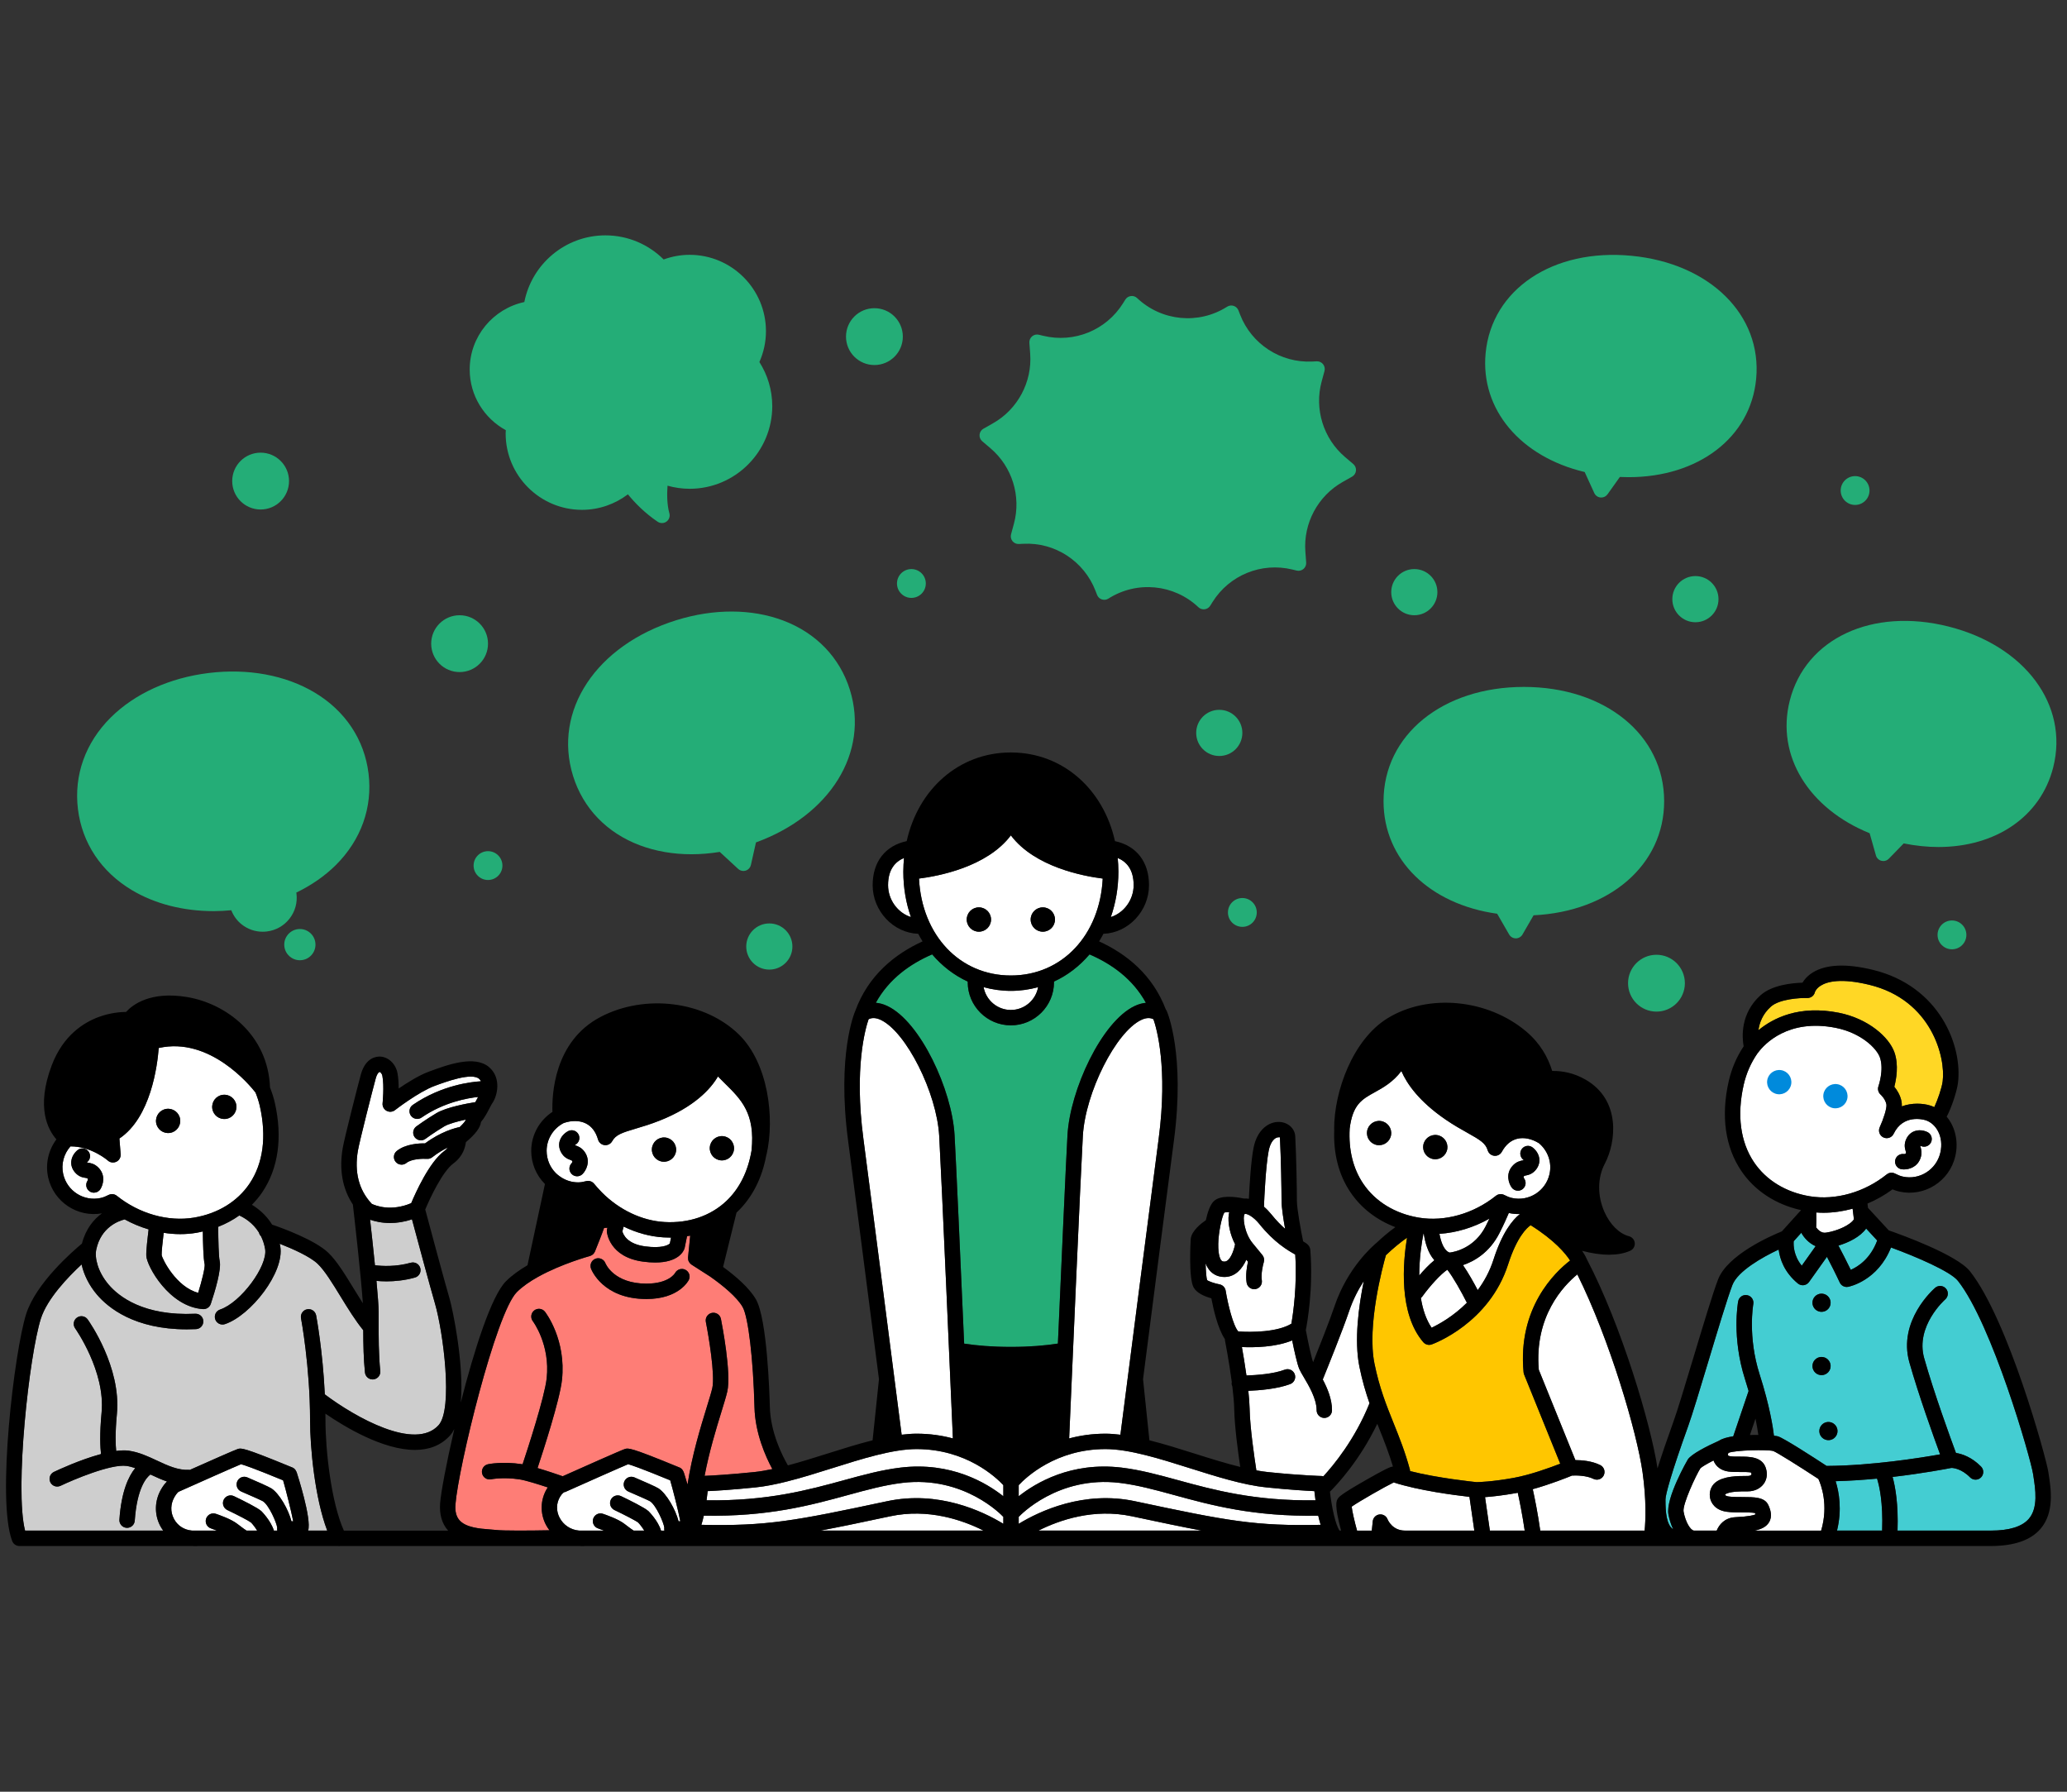 <?xml version="1.0" encoding="UTF-8"?>
<svg id="illust" xmlns="http://www.w3.org/2000/svg" width="300" height="260" viewBox="0 0 300 260">
  <rect x="0" y="0" width="300" height="260" fill="#333333" stroke="none"/>
  <defs>
    <style>
      .cls-1 {
        fill: #ffc600;
      }

      .cls-1, .cls-2, .cls-3, .cls-4, .cls-5, .cls-6, .cls-7, .cls-8, .cls-9 {
        stroke-width: 0px;
      }

      .cls-2 {
        fill: #fe7d76;
      }

      .cls-3 {
        fill: #44cdd2;
      }

      .cls-4 {
        fill: #000;
      }

      .cls-5 {
        fill: #008adc;
      }

      .cls-6 {
        fill: #ffd725;
      }

      .cls-7 {
        fill: #24ad77;
      }

      .cls-8 {
        fill: #cecece;
      }

      .cls-9 {
        fill: #fff;
      }
    </style>
  </defs>
  <g>
    <circle class="cls-7" cx="126.911" cy="48.847" r="4.124"/>
    <circle class="cls-7" cx="240.416" cy="142.672" r="4.124"/>
    <circle class="cls-7" cx="66.705" cy="93.402" r="4.124"/>
    <circle class="cls-7" cx="37.826" cy="69.81" r="4.124"/>
    <circle class="cls-7" cx="176.963" cy="106.353" r="3.35"/>
    <circle class="cls-7" cx="246.069" cy="86.944" r="3.35"/>
    <circle class="cls-7" cx="111.658" cy="137.351" r="3.35"/>
    <circle class="cls-7" cx="205.271" cy="85.928" r="3.35"/>
    <circle class="cls-7" cx="269.245" cy="71.181" r="2.092"/>
    <circle class="cls-7" cx="132.278" cy="84.67" r="2.092"/>
    <circle class="cls-7" cx="180.313" cy="132.406" r="2.092"/>
    <circle class="cls-7" cx="283.305" cy="135.663" r="2.092"/>
    <circle class="cls-7" cx="70.829" cy="125.606" r="2.092"/>
    <path class="cls-7" d="M241.532,116.269c0-9.613-8.564-16.589-20.364-16.589s-20.364,6.976-20.364,16.589c0,8.524,6.737,14.971,16.49,16.323l1.742,3.017c.2.345.568.558.967.558s.767-.213.967-.558l1.61-2.789c11.064-.534,18.951-7.327,18.951-16.551Z"/>
    <path class="cls-7" d="M282.819,90.921c-11.079-2.797-20.775,1.722-23.058,10.752-2.022,8.002,2.767,15.652,11.594,19.239l.913,3.222c.109.383.414.68.801.778.091.023.182.034.273.034.298,0,.588-.119.801-.338l2.157-2.22c1.727.347,3.415.522,5.038.522,8.245,0,14.835-4.341,16.664-11.575,2.281-9.028-4.104-17.614-15.183-20.414Z"/>
    <path class="cls-7" d="M236.784,37.117c-11.369-1.093-20.275,4.851-21.162,14.122-.786,8.216,5.107,15.052,14.376,17.259l1.391,3.047c.166.362.512.61.909.647.036.003.071.005.106.005.359,0,.699-.173.909-.469l1.791-2.515c.426.02.849.031,1.266.031,10.083,0,17.697-5.713,18.514-14.25.887-9.271-6.726-16.789-18.1-17.877Z"/>
    <path class="cls-7" d="M123.349,100.095c-1.46-4.684-4.903-8.256-9.696-10.056-4.568-1.717-10.067-1.73-15.486-.043-11.638,3.626-17.943,13.137-14.991,22.614,1.46,4.685,4.903,8.257,9.697,10.056,2.303.865,4.842,1.297,7.489,1.297,1.345,0,2.718-.117,4.101-.34l2.674,2.467c.21.194.48.296.757.296.112,0,.223-.017.332-.05.381-.119.669-.432.757-.821l.737-3.271c10.761-3.923,16.464-13.051,13.629-22.15Z"/>
    <path class="cls-7" d="M196.417,67.343l-1.217-1.036c-3.131-2.667-4.459-6.955-3.384-10.925l.418-1.543c.093-.344.016-.713-.207-.99-.224-.279-.569-.438-.923-.417l-.66.031c-4.582.221-8.806-2.523-10.466-6.821l-.232-.598c-.121-.311-.375-.553-.692-.657-.317-.103-.665-.061-.948.119-4.134,2.63-9.507,2.115-13.068-1.25-.242-.23-.577-.344-.908-.296-.332.042-.627.232-.805.515l-.338.542c-2.445,3.904-7.09,5.799-11.571,4.713l-.639-.155c-.346-.082-.713.002-.985.233-.272.232-.418.578-.392.934l.117,1.596c.304,4.101-1.814,8.058-5.393,10.084l-1.392.788c-.317.179-.527.502-.561.865-.034.362.11.72.387.955l1.216,1.036c3.131,2.667,4.459,6.955,3.384,10.925l-.418,1.543c-.093.345-.016.713.207.991.224.278.557.43.923.416l.659-.031c4.583-.238,8.806,2.523,10.466,6.819l.231.598c.121.312.375.554.693.658.317.105.665.062.948-.118,4.133-2.629,9.507-2.114,13.069,1.25.208.197.483.304.766.304.047,0,.095-.003.142-.009.332-.042.627-.232.805-.515l.338-.542c2.445-3.903,7.091-5.796,11.573-4.712l.639.154c.345.085.712-.003.985-.234.272-.231.417-.578.391-.933l-.118-1.596c-.303-4.1,1.815-8.058,5.392-10.083l1.393-.787c.318-.179.527-.502.562-.865.035-.363-.11-.72-.387-.956Z"/>
    <path class="cls-7" d="M110.216,52.534c.609-1.371.954-2.884.954-4.478,0-6.109-4.97-11.079-11.08-11.079-1.325,0-2.59.246-3.769.674-2.17-2.16-5.16-3.498-8.456-3.498-5.82,0-10.681,4.168-11.764,9.676-4.524.962-7.93,4.986-7.93,9.793,0,3.795,2.122,7.104,5.242,8.802-.007.16-.024.316-.024.478,0,6.109,4.97,11.08,11.079,11.08,2.503,0,4.808-.845,6.665-2.25,1,1.223,2.439,2.712,4.321,3.979.189.128.407.19.624.19.23,0,.459-.07.653-.211.38-.273.548-.755.422-1.205-.355-1.27-.358-2.787-.268-4.006,1.022.284,2.095.448,3.207.448,6.613,0,11.993-5.38,11.993-11.993,0-2.354-.691-4.545-1.867-6.399Z"/>
    <g>
      <path class="cls-7" d="M53.49,112.249c-.601-4.918-3.375-9.09-7.811-11.745-4.228-2.532-9.692-3.542-15.379-2.845-5.689.695-10.747,2.993-14.239,6.469-3.665,3.646-5.351,8.363-4.749,13.282.601,4.918,3.375,9.09,7.811,11.745,3.356,2.009,7.489,3.06,11.896,3.06.84,0,1.692-.051,2.548-.129.319.805.829,1.523,1.529,2.071.876.685,1.933,1.047,3.028,1.047.201,0,.405-.013.609-.038,1.307-.159,2.474-.819,3.286-1.857s1.171-2.329,1.01-3.637c-.006-.049-.024-.094-.032-.143,2.182-1.06,4.135-2.397,5.744-3.999,3.665-3.646,5.351-8.363,4.749-13.282Z"/>
      <path class="cls-7" d="M44.917,135.292c-.477-.373-1.072-.537-1.671-.464-.6.073-1.136.376-1.509.853-.373.477-.538,1.07-.464,1.671.14,1.146,1.119,1.99,2.247,1.99.091,0,.184-.005.277-.017.6-.073,1.136-.376,1.509-.853.373-.477.538-1.07.464-1.671-.073-.6-.376-1.136-.853-1.509Z"/>
    </g>
  </g>
  <g>
    <path class="cls-9" d="M210.401,181.768c.689-.086,3.608-.634,5.229-3.828.205-.405.38-.765.542-1.104-2.268,1.286-4.771,2.048-7.255,2.209.22,1.211.674,2.459,1.484,2.723Z"/>
    <path class="cls-9" d="M206.221,188.348c.252,1.583.73,3.096,1.558,4.322,1.074-.51,3.158-1.656,5.123-3.628-.818-1.612-2.004-3.738-2.842-4.792-.961.643-2.509,2.341-3.622,3.877-.063.087-.138.158-.218.221Z"/>
    <path class="cls-9" d="M96.413,221.941c-.002-.032-.017-.059-.015-.092.001-.026.014-.048.017-.073.003-.033-.005-.065.001-.098-.07-.687-1.179-3.244-2.063-3.824-.234-.138-1.823-.844-3.153-1.415-.567-.243-.829-.899-.585-1.466.242-.566.899-.83,1.466-.585,1.398.6,3.141,1.364,3.499,1.6,1.164.763,2.476,3.077,2.909,4.773.084-.003.175-.004.252-.008-.289-1.517-1.109-4.726-1.468-5.941-.024-.01-.049-.02-.075-.03-4.132-1.698-5.552-2.184-6.033-2.307-1.068.439-5.936,2.601-8.986,3.966-.141.063-.138.085-.287.086.001.01-.298.143-.616.689-.548.933-.57,2.03-.063,3.011.555,1.073,1.61,1.775,2.822,1.879.033.003.059 0.0.091.003h3.546c-.311-.124-.617-.236-.866-.319-.585-.194-.901-.826-.707-1.411.194-.585.822-.905,1.411-.707.364.121,2.227.76,3.123,1.464.704.552,1.15.855,1.33.973h1.545c-.281-.456-.67-.966-.899-1.18-.285-.235-2.008-1.127-3.431-1.806-.556-.266-.792-.932-.526-1.488.265-.556.932-.794,1.488-.526,1.257.6,3.447,1.683,3.988,2.185.018.017,1.389,1.378,1.813,2.815h.486c-.011-.055-.009-.111-.013-.168Z"/>
    <path class="cls-9" d="M177.713,183.072c.818,0,1.363-1.589,1.544-2.517-.719-1.389-1.094-3.071-.913-4.355.016-.111.048-.194.071-.294-.313-.009-.57.005-.717.048-.353.564-.856,2.899-.882,4.535-.027,1.741.324,2.288.475,2.441.073.074.174.143.422.143Z"/>
    <path class="cls-9" d="M213.274,217.211c-2.076-.234-7.374-.914-10.994-2.092-1.205.578-5.016,2.748-6.098,3.51.067.665.41,2.147.778,3.48h2.142l.137-1.348c.052-.514.45-.926.962-.994.511-.068,1.006.223,1.19.705.065.159.721,1.636,2.528,1.636h10.062l-.706-4.897Z"/>
    <path class="cls-9" d="M220.595,176.171c-.53.012-1.069-.032-1.609-.151-.277.665-.714,1.644-1.366,2.929-1.441,2.84-3.679,4.085-5.287,4.633.778,1.124,1.565,2.537,2.139,3.63.921-1.239,1.734-2.696,2.286-4.413,1.265-3.935,2.749-5.769,3.837-6.628Z"/>
    <path class="cls-9" d="M179.712,193.197c.003.004.004.008.007.012,1.945.136,5.681.108,7.708-1.124.269-1.543.847-5.539.562-10.039-.026-.014-.053-.029-.081-.045-.958-.543-2.95-1.673-5.136-4.396-.868-1.081-1.884-1.6-2.138-1.421-.303.378-.048,2.735,1.157,4.201l1.427,1.737c.239.29.315.681.204,1.04-.127.413-.426,1.695-.283,2.63.093.609-.326,1.178-.936,1.271-.601.093-1.178-.325-1.271-.936-.169-1.112.036-2.32.2-3.029l-.245-.298c-.588,1.313-1.595,2.503-3.174,2.503-.796,0-1.492-.279-2.013-.808-.302-.307-.54-.695-.719-1.165.027,1.093.095,2.106.225,2.432.139.139,1.026.47,1.784.611.465.086.826.455.901.921.315,1.961,1.089,5.089,1.821,5.902Z"/>
    <path class="cls-9" d="M208.182,182.873c-.943-1.058-1.357-2.619-1.534-3.845-.019-.002-.039-.005-.058-.007-.24,1.246-.604,3.561-.605,6.071.639-.754,1.409-1.577,2.197-2.219Z"/>
    <path class="cls-9" d="M184.513,176.208c.71.885,1.387,1.57,2.004,2.111-.254-1.425-.516-3.125-.516-4.073,0-1.679-.08-6.199-.236-9.229-.003.025-.061.013-.155.013-.07,0-.161.007-.267.039-.561.174-1.016.906-1.217,1.957-.414,2.173-.617,6.526-.679,8.079.392.335.754.714,1.066,1.102Z"/>
    <path class="cls-3" d="M261.502,183.666l2.014-2.832c-1.002-.435-1.714-1.281-2.045-1.889-.011-.021-.012-.045-.022-.067l-1.113,1.235c-.046.595-.017,2.097,1.167,3.552Z"/>
    <path class="cls-6" d="M266.884,146.963c4.279.852,7.301,3.542,8.074,5.76.641,1.835.255,3.926-.021,4.978.384.465.862,1.198,1.043,2.127.043.22.054.463.043.72.761-.283,1.537-.391,2.244-.391.713,0,1.354.109,1.84.257.219.067.431.148.636.242.461-.99,1.081-2.739,1.212-3.742.453-3.467-1.598-11.807-10.64-14.006-4.09-.994-6.095-.485-7.056.118-.678.425-.84.914-.842.919-.113.526-.559.88-1.125.881-1.044-.039-4.028.133-5.271,1.249-1.206,1.082-1.663,2.354-1.803,3.421,2.123-1.758,5.904-3.678,11.667-2.533Z"/>
    <path class="cls-1" d="M227.882,182.918c-.646-1-2.232-2.936-5.726-5.128-.59.405-1.998,1.726-3.273,5.692-2.736,8.516-10.742,11.486-11.082,11.608-.434.159-.922.029-1.224-.321-3.603-4.182-2.957-11.558-2.364-15.162-.88.602-2.014,1.528-3.064,2.535-.465,1.635-2.778,10.242-1.658,15.744.717,3.52,1.719,6.011,2.78,8.649.818,2.035,1.664,4.139,2.367,6.743.018.066.007.13.013.195,4.024,1.02,9.16,1.553,9.655,1.603.253-.004,2.248-.048,5.404-.622,2.371-.432,5.242-1.473,6.741-2.054l-5.244-12.944c-.04-.101-.066-.206-.076-.315-.883-9.36,4.564-14.541,6.752-16.224Z"/>
    <path class="cls-3" d="M272.453,180.012l-1.605-1.739c-.844,1.196-2.521,2.024-4.024,2.473.498.942,1.185,2.265,1.793,3.521,1.043-.455,2.849-1.593,3.836-4.255Z"/>
    <path class="cls-9" d="M264.995,178.877c1.722-.239,3.626-1.165,4.077-1.946l-.187-1.538c-1.4.383-2.829.591-4.24.591-.347,0-.693-.017-1.038-.042.014.971.01,1.705-.013,2.174.246.322.748.863,1.401.761Z"/>
    <path class="cls-9" d="M273.835,170.421c.346-.278.824-.324,1.217-.117.41.215.761.351,1.102.429,2.438.552,4.891-.998,5.461-3.46.552-2.376-.665-4.267-2.159-4.723-.327-.099-3.24-.895-4.616,1.977-.265.553-.927.788-1.483.527-.555-.262-.795-.922-.537-1.479.538-1.162,1.069-2.812.969-3.319-.157-.808-.829-1.405-.835-1.411-.344-.303-.475-.791-.32-1.222.007-.022.835-2.396.217-4.165-.471-1.353-2.769-3.582-6.402-4.304-6.932-1.384-10.373,2.377-11.261,3.562-.027.036-.056.07-.088.103-.964,1.381-1.645,2.923-2.023,4.587-1,4.414-.486,8.3,1.488,11.237,1.758,2.616,4.629,4.373,8.085,4.947,3.751.621,7.932-.562,11.185-3.169ZM276.317,167.463c.076.012.259.002.312-.137q.027-.071-.034-.265c-.107-.347-.306-.992.096-1.818.267-.547.69-.932,1.224-1.112.875-.298,1.688.075,1.842.152.552.276.775.947.5,1.498-.274.546-.934.771-1.48.508-.021-.009-.047-.018-.073-.024-.003.057.013.096.025.138.106.345.285.924-.01,1.71-.475,1.263-1.637,1.583-2.393,1.583-.117,0-.223-.007-.316-.02-.611-.085-1.036-.648-.953-1.26.085-.611.652-1.031,1.26-.953Z"/>
    <path class="cls-9" d="M250.799,211.173c.02.053.138.12.358.151.366.053.832.05,1.321.048,1.353.002,3.221-.015,3.785,1.584.299.848.206,1.68-.262,2.342-.495.699-1.359,1.115-2.313,1.115h-.182c-.766-.003-2.56-.007-3.137.456.029-.023.007.048.024.082.028.059.188.164.517.21.56.077,1.263.075,1.97.077,1.751.006,3.233-.003,3.773,1.167.299.65.636,1.616.097,2.502-.387.636-1.075.99-2.084,1.202h9.65c1.111-3.735-.016-6.669-.397-7.497-2.843-1.863-6.011-3.851-6.56-4.056-.84-.221-5.498-.139-6.488.274-.084.143-.096.283-.071.344Z"/>
    <path class="cls-3" d="M266.62,222.108h6.551c.144-4.09-.4-6.481-.741-7.548-1.929.185-3.972.327-6.009.378.492,1.564.948,4.126.199,7.169Z"/>
    <path class="cls-9" d="M191.811,214.185c.089.002.17.031.253.053,1.489-1.611,4.601-5.375,6.705-10.607-.547-1.568-1.056-3.281-1.466-5.298-.782-3.84-.1-8.831.636-12.433-.783,1.199-1.554,2.656-2.129,4.358-.936,2.773-3.15,8.258-3.826,9.921.689,1.302,1.341,2.867,1.341,4.464,0,.616-.5,1.116-1.116,1.116s-1.116-.5-1.116-1.116c0-1.659-1.128-3.56-1.874-4.818-.283-.478-.507-.855-.641-1.167-.317-.742-.753-2.755-1.032-4.147-2.389.985-5.486,1.043-7.299.963.187,1.046.442,2.551.661,4.125,1.404-.046,3.934-.216,5.561-.841.574-.221,1.222.065,1.442.642.221.575-.067,1.221-.642,1.442-1.851.71-4.506.92-6.087.982.099.94.171,1.844.187,2.618.054,2.752.704,7.165.98,8.928.583.104,1.156.194,1.704.25,4.939.506,7.733.564,7.76.565Z"/>
    <path class="cls-9" d="M251.875,220.162c1.988-.093,2.675-.292,2.908-.403-.012-.049-.033-.115-.066-.203-.382-.086-1.25-.081-1.835-.085-.767.003-1.565.002-2.282-.099-1.743-.244-2.234-1.368-2.364-1.84-.245-.889.051-1.855.736-2.404,1.191-.956,3.282-.942,4.54-.948l.176.001c.241,0,.429-.087.49-.173.054-.075.003-.241-.02-.309-.177-.102-1.149-.099-1.67-.094-.553.003-1.119.005-1.648-.07-1.025-.147-1.799-.715-2.125-1.556-.006-.016-.009-.034-.015-.05-.926.475-1.707.925-1.909,1.142-.617.959-2.633,5.253-2.44,6.287.292,1.571,1.011,2.689,1.501,2.75.002 0.0.003.002.005.002h3.3c.344-.849,1.154-1.873,2.718-1.946Z"/>
    <path class="cls-3" d="M295.075,213.885c-.354-2.284-5.939-21.731-10.906-28.019-1.078-1.365-6.069-3.508-9.716-4.84-1.903,4.813-6.025,5.67-6.21,5.706-.071.013-.143.02-.214.02-.428,0-.827-.247-1.012-.647-.557-1.202-1.28-2.619-1.859-3.727l-2.6,3.656c-.18.252-.457.419-.765.46-.049.006-.096.009-.145.009-.258,0-.511-.09-.712-.257-1.974-1.635-2.611-3.537-2.784-4.922-2.397,1.119-5.946,3.139-6.718,5.152-.72,1.875-2.147,6.617-3.527,11.201-1.178,3.911-2.291,7.606-2.89,9.272-2.429,6.745-3.29,9.936-3.29,10.619v.146c-.004,1.678.137,3.58,1.108,4.195-.318-.678-.546-1.423-.68-2.144-.439-2.357,2.769-7.912,2.803-7.963.521-.802,2.735-1.922,4.546-2.74.455-.306,1.198-.507,2.057-.637l2.226-6.575c-.158-.547-.329-1.116-.521-1.716-1.94-6.06-1.032-11.086-.991-11.298.113-.606.698-1.009,1.303-.891.606.113,1.004.696.891,1.302-.011.057-.834,4.715.923,10.206,1.46,4.561,1.934,7.678,2.076,8.889.285.03.492.062.581.09.892.285,5.034,2.962,7.062,4.292,6.529-.037,13.621-1.172,16.468-1.679-.946-2.573-3.12-8.617-4.457-13.347-1.707-6.04,3.515-10.629,3.738-10.821.467-.403,1.172-.35,1.574.117.403.466.35,1.17-.115,1.572-.044.039-4.366,3.866-3.048,8.525,1.432,5.068,3.844,11.676,4.612,13.749.874.138,2.263.583,3.639,1.976.434.439.429,1.145-.009,1.579-.218.215-.501.322-.785.322-.288,0-.575-.111-.794-.331-1.265-1.281-2.459-1.375-2.719-1.373-.623.123-4.076.788-8.53,1.308.398,1.427.846,3.941.718,7.788h13.55c2.681,0,4.535-.579,5.512-1.72,1.375-1.608.955-4.292.648-6.252l-.039-.252ZM263.069,188.85c.106-.721.776-1.219,1.497-1.113.721.106,1.219.776,1.113,1.497-.106.721-.776,1.22-1.497,1.113-.721-.106-1.219-.776-1.113-1.497ZM263.069,198.036c.106-.721.776-1.219,1.497-1.113.721.106,1.219.776,1.113,1.497-.106.721-.776,1.219-1.497,1.113-.721-.106-1.219-.776-1.113-1.497ZM266.679,207.856c-.106.721-.776,1.22-1.497,1.113-.721-.106-1.219-.776-1.114-1.497.106-.721.776-1.219,1.497-1.113.721.106,1.22.776,1.114,1.497Z"/>
    <path class="cls-9" d="M40.228,221.94c-.002-.032-.017-.059-.015-.091.001-.026.014-.048.017-.073.003-.033-.005-.066.001-.099-.07-.686-1.178-3.243-2.062-3.823-.233-.137-1.823-.844-3.153-1.415-.567-.243-.829-.899-.585-1.466.242-.566.898-.83,1.466-.585,1.145.491,3.12,1.352,3.497,1.599,1.167.765,2.478,3.078,2.91,4.774.084-.003.175-.004.252-.008-.29-1.516-1.109-4.724-1.468-5.941-.026-.011-.054-.022-.083-.034-4.126-1.695-5.545-2.181-6.024-2.303-1.068.439-5.936,2.601-8.986,3.966-.024.011-.048.02-.072.029-.061.044-.285.226-.59.746-.587,1-.625,2.152-.103,3.16.518,1.001,1.473,1.632,2.62,1.73.033.003.059 0.0.091.003h3.546c-.311-.124-.616-.236-.865-.319-.585-.195-.901-.826-.707-1.411.194-.585.826-.905,1.411-.707.364.121,2.226.76,3.122,1.464.703.552,1.15.855,1.331.973h1.545c-.28-.456-.67-.965-.899-1.179-.286-.236-2.008-1.128-3.431-1.807-.556-.266-.792-.932-.526-1.488.265-.556.932-.794,1.488-.526,1.258.6,3.448,1.683,3.988,2.186.017.015,1.379,1.385,1.807,2.814h.491c-.011-.055-.01-.111-.013-.168Z"/>
    <path class="cls-8" d="M23.245,221.401c-.868-1.677-.808-3.665.161-5.316.289-.493.572-.843.833-1.099-.826-.287-1.616-.65-2.387-1.011-.006-.003-.011-.005-.017-.008-.591.445-1.947,1.967-2.275,6.702-.041.589-.531,1.039-1.113,1.039-.026,0-.052-.001-.078-.003-.615-.043-1.079-.576-1.036-1.191.282-4.066,1.312-6.272,2.29-7.473-.419-.14-.837-.259-1.259-.318-2.245-.31-7.671,1.977-9.573,2.884-.155.075-.32.109-.48.109-.417,0-.817-.234-1.008-.635-.266-.557-.03-1.223.526-1.488.514-.245,3.76-1.768,6.837-2.594-.113-.931-.223-2.829.081-6.029.569-5.962-3.792-12.147-3.837-12.208-.358-.501-.242-1.199.259-1.557.501-.357,1.197-.244,1.556.257.2.279,4.893,6.915,4.243,13.72-.269,2.824-.188,4.535-.104,5.369.663-.085,1.282-.111,1.809-.038,1.494.208,2.832.834,4.126,1.44,1.56.73,3.042,1.418,4.66,1.34.028-.001.053.012.081.014,2.917-1.3,6.583-2.921,6.975-3.04.501-.148.806-.237,7.338,2.447.232.096.4.164.478.195.54.17.704.663.76.832.023.07,2.184,6.693,1.629,8.367h2.775c-1.797-4.713-2.489-12.04-2.489-16.004,0-7.79-1.3-14.738-1.313-14.808-.115-.606.283-1.19.889-1.305.599-.117,1.19.282,1.305.889.046.244.963,5.158,1.258,11.458,4.424,3.33,13.113,8.237,16.513,4.471,2.135-2.366.668-13.555-.522-17.646-.73-2.507-2.586-9.412-3.34-12.226-1.161.394-2.231.537-3.168.537-1.228,0-2.222-.243-2.912-.483.202,1.8.47,4.255.706,6.61,1.046.131,3.038.242,5.203-.364.594-.163,1.209.18,1.376.774.166.593-.18,1.209-.774,1.376-1.516.425-2.948.553-4.123.553-.553,0-1.041-.03-1.462-.069.185,2.007.316,3.72.316,4.555l-.001.954c-.004,2.561-.008,5.21.238,7.559.065.613-.381,1.162-.994,1.227-.039.004-.079.006-.118.006-.564,0-1.048-.426-1.109-1-.203-1.937-.243-4.093-.249-6.142-1.135-1.389-2.218-3.137-3.265-4.848-1.206-1.971-2.345-3.832-3.366-4.798-1.087-1.03-3.531-2.135-5.499-2.904.027.127.062.245.085.376.652,3.776-4.303,10.049-8.029,11.291-.117.039-.236.058-.353.058-.468,0-.903-.296-1.059-.764-.195-.585.122-1.217.706-1.412,2.99-.996,6.959-6.338,6.534-8.793-.121-.703-.333-1.312-.595-1.843-.154-.148-.251-.337-.301-.542-.899-1.44-2.167-2.167-2.849-2.473-.934.66-1.957,1.214-3.062,1.644.008,1.925.072,4.363.21,4.938.291,1.21-.681,4.433-1.286,6.245-.153.458-.581.763-1.058.763-.024,0-.05-.001-.074-.003-4.904-.32-8.15-6.227-8.227-7.719-.038-.705.182-2.629.334-3.849-1.194-.353-2.361-.837-3.475-1.45-.903.226-3.441,1.139-4.123,4.378-.251,1.184.206,3.215,1.792,5.08,1.469,1.73,5.064,4.584,12.579,4.235.633-.025,1.139.449,1.167,1.064.028.616-.449,1.138-1.064,1.167-.455.021-.897.031-1.327.031-7.589,0-11.415-3.119-13.056-5.051-1.128-1.327-1.897-2.881-2.217-4.37-1.956,1.812-4.988,4.964-5.911,7.858-1.698,5.323-3.828,24.743-2.296,30.77h20.055c-.163-.224-.316-.456-.446-.707Z"/>
    <path class="cls-9" d="M238.4,213.649c-.825-5.842-4.768-19.265-9.469-28.719-1.998,1.633-6.262,6.072-5.593,13.84l5.309,13.107c.917.003,2.397.117,3.613.724.551.276.774.947.499,1.499-.196.391-.59.616-1.0.616-.168.001-.338-.038-.499-.117-.973-.487-2.445-.516-3.098-.478-.662.273-3.119,1.26-5.701,1.976.273,1.229.719,3.408,1.089,6.011h15.15c.135-1.408.276-4.38-.299-8.459Z"/>
    <path class="cls-9" d="M220.287,216.615c-.059.011-.12.025-.178.036-2.003.364-3.567.527-4.573.6l.699,4.858h5.058c-.346-2.355-.753-4.346-1.006-5.493Z"/>
    <path class="cls-2" d="M66.672,220.585c.941,1.095,3.01,1.248,4.378,1.349.33.024.628.047.879.076,1.155.138,4.947.104,7.817.051-.191-.255-.37-.52-.519-.809-.854-1.651-.809-3.583.12-5.167.052-.088.105-.163.158-.242-1.473-.488-3.266-1.043-4.114-1.171-2.382-.358-4.086-.016-4.102-.011-.598.125-1.193-.26-1.321-.863-.127-.602.256-1.192.858-1.322.083-.018,2.086-.434,4.897-.012.037.006.083.015.123.022.712-2.139,3.202-9.758,3.498-12.475.534-4.902-1.983-8.256-2.008-8.29-.374-.488-.283-1.188.204-1.564.486-.376,1.184-.288,1.562.197.127.164,3.099,4.066,2.462,9.898-.315,2.9-2.748,10.382-3.545,12.78,1.411.417,2.931.936,3.652,1.188,2.84-1.27,8.533-3.805,9.028-3.955.499-.148.799-.24,7.346,2.45.225.092.387.159.465.19.542.167.706.662.762.831.007.022.231.713.514,1.69.638-4.209,1.893-8.318,2.792-11.233.372-1.207.667-2.16.804-2.764.425-1.868-.531-7.565-.935-9.602-.12-.605.273-1.192.878-1.312.61-.119,1.192.273,1.312.878.158.797,1.528,7.868.922,10.531-.156.687-.461,1.675-.847,2.928-.762,2.47-1.787,5.823-2.447,9.311,1.067-.043,3.532-.173,7.16-.545.85-.087,1.747-.24,2.674-.436-.98-1.811-2.499-5.202-2.594-8.967-.177-6.999-.9-13.117-1.719-14.548-.842-1.47-2.909-3.153-4.724-4.427l-2.692-1.726c-.052-.033-.092-.077-.137-.118-.027-.025-.059-.044-.083-.071-.054-.059-.096-.127-.136-.196-.013-.022-.031-.041-.042-.063-.046-.094-.08-.195-.098-.3-.003-.019,0-.039-.002-.058-.01-.081-.018-.162-.01-.244l.314-3.155c-.152.029-.306.052-.46.077l-.339,1.669c-.008.041-.019.082-.033.122-.122.377-.853,2.028-4.251,2.028-.523,0-1.11-.039-1.769-.128-4.868-.658-5.233-4.185-5.246-4.335-.011-.127-.001-.256.032-.379l.052-.201c-.179.004-.351.013-.488.028-.3.871-.923,2.431-1.324,3.421-.015.037-.039.069-.057.105-.013.024-.024.048-.039.07-.059.092-.127.177-.209.248-.01.009-.022.014-.032.022-.075.06-.157.108-.246.148-.029.013-.057.024-.086.034-.026.009-.049.023-.076.03-.054.015-4.059,1.111-7.444,2.983-.02.011-.042.023-.062.034-.004.002-.007.003-.011.004-1.165.649-2.253,1.39-3.074,2.211-3.063,3.063-8.498,25.468-8.909,30.803-.077,1.002.109,1.748.568,2.282ZM86.431,182.656c.57-.216,1.213.071,1.434.642.058.143,1.266,2.966,5.947,2.972h.013c3.253,0,4.125-1.488,4.16-1.552.296-.528.965-.738,1.501-.455.535.281.756.924.489,1.467-.055.113-1.42,2.773-6.15,2.773h-.016c-6.306-.007-7.963-4.23-8.03-4.409-.217-.578.075-1.221.652-1.437Z"/>
    <path class="cls-9" d="M16.256,173.279c.249,0,.496.083.699.245,3.252,2.607,7.434,3.787,11.185,3.169,3.456-.574,6.328-2.331,8.086-4.948,1.973-2.937,2.487-6.822,1.487-11.237-.155-.682-.374-1.336-.628-1.973-.82-1.051-6.658-8.13-14.049-6.457-.193,2.545-1.145,10.082-5.706,13.134l.182,2.278c.036.456-.209.888-.62,1.09-.157.077-.325.115-.493.115-.271,0-.539-.098-.749-.288-.022-.02-2.347-2.059-5.42-2.056-.959,1.077-1.385,2.567-1.054,4.03.558,2.46,3.008,4.011,5.461,3.455.342-.078.692-.215,1.1-.428.164-.086.341-.128.519-.128ZM32.3,158.877c.963-.141,1.858.524,1.999,1.487.141.963-.524,1.858-1.487,1.999-.963.141-1.858-.524-1.999-1.487-.141-.963.524-1.858,1.487-1.999ZM24.145,160.914c.963-.141,1.858.524,1.999,1.487.141.963-.524,1.858-1.487,1.999s-1.858-.524-1.999-1.487c-.141-.963.524-1.858,1.487-1.999ZM14.569,172.561c-.213.33-.572.511-.938.511-.208,0-.418-.057-.605-.179-.518-.334-.667-1.025-.332-1.543.039-.07.11-.236.007-.341q-.053-.054-.255-.081c-.36-.049-1.029-.14-1.608-.854-.383-.472-.553-1.018-.492-1.578.1-.916.781-1.499.916-1.606.484-.385,1.186-.303,1.568.179.38.477.305,1.17-.164,1.556-.017.015-.035.035-.052.056.05.026.092.029.134.034.359.05.959.131,1.546.73,1.091,1.111.657,2.523.275,3.115Z"/>
    <path class="cls-9" d="M93.624,180.863c2.377.32,3.362-.159,3.598-.426l.174-.857c-.043 0-.085.006-.129.006-.314,0-.628-.008-.946-.027-1.98-.113-3.956-.668-5.809-1.568l-.182.699c.122.466.697,1.822,3.293,2.174Z"/>
    <path class="cls-9" d="M26.144,179.087c-.793,0-1.591-.07-2.387-.193-.163,1.338-.316,2.813-.294,3.236.116.63,2.141,4.65,5.3,5.471.546-1.767,1.009-3.652.942-4.14-.193-.8-.249-3.157-.264-4.766-.31.07-.617.147-.935.2-.775.129-1.566.192-2.361.192Z"/>
    <path class="cls-7" d="M127.118,145.513c.545.046,1.108.202,1.679.472,4.805,2.275,9.376,12.197,9.747,18.725.218,3.838.879,18.643,1.391,30.265,1.834.284,4.063.475,6.78.475,2.74,0,4.985-.195,6.828-.483.511-11.621,1.173-26.421,1.391-30.257.371-6.529,4.942-16.451,9.747-18.726.556-.262,1.103-.414,1.634-.466-1.897-3.47-4.996-5.654-8.18-7.026-1.435,1.682-3.177,3.034-5.162,3.945 0.0.03.005.06.005.09,0,3.453-2.809,6.262-6.262,6.262s-6.262-2.809-6.262-6.262c0-.031.004-.06.005-.09-1.987-.912-3.73-2.264-5.166-3.949-3.181,1.372-6.277,3.556-8.174,7.023Z"/>
    <path class="cls-9" d="M130.863,208.196c.743-.088,1.471-.151,2.164-.151h.006c1.953,0,3.702.27,5.268.687-.285-6.573-1.654-38.044-1.986-43.896-.357-6.28-4.792-15.091-8.473-16.833-.844-.399-1.401-.292-1.778-.097-.458,1.324-2.11,7.037-.759,17.293,1.144,8.678,4.602,35.56,5.558,42.997Z"/>
    <path class="cls-9" d="M167.412,147.906c-.376-.195-.934-.303-1.778.097-3.681,1.743-8.116,10.553-8.473,16.834-.332,5.851-1.701,37.323-1.986,43.895,1.566-.417,3.316-.688,5.268-.688h.006c.693 0,1.421.063,2.164.151.956-7.437,4.415-34.319,5.558-42.998,1.352-10.256-.3-15.969-.759-17.293Z"/>
    <path class="cls-9" d="M146.714,146.558c1.974,0,3.614-1.43,3.956-3.307-1.258.339-2.576.537-3.956.537s-2.699-.198-3.956-.537c.342,1.877,1.982,3.307,3.956,3.307Z"/>
    <path class="cls-9" d="M128.892,128.442c0,2.157,1.425,4.036,3.316,4.636-.707-2.015-1.101-4.231-1.101-6.593,0-.012.002-.024.002-.035 0-.004-.001-.007-.001-.011.001-.015.002-.029.003-.044.003-.642.037-1.273.095-1.893-1.232.512-2.313,1.62-2.313,3.94Z"/>
    <path class="cls-9" d="M164.536,128.442c0-2.32-1.082-3.428-2.313-3.94.058.62.092,1.251.095,1.893.001.015.002.029.003.044 0.0.004-.001.007-.001.011,0,.012.002.024.002.035,0,2.361-.394,4.578-1.101,6.593,1.891-.6,3.316-2.479,3.316-4.636Z"/>
    <path class="cls-9" d="M146.714,141.556c7.447,0,12.918-5.86,13.334-14.066-2.731-.341-9.859-1.652-13.334-6.269-3.475,4.618-10.603,5.929-13.334,6.269.417,8.206,5.887,14.066,13.334,14.066ZM151.354,131.667c.975,0,1.766.791,1.766,1.766s-.791,1.766-1.766,1.766-1.766-.791-1.766-1.766.791-1.766,1.766-1.766ZM142.074,131.667c.975,0,1.766.791,1.766,1.766s-.791,1.766-1.766,1.766-1.766-.791-1.766-1.766.791-1.766,1.766-1.766Z"/>
    <circle class="cls-4" cx="142.074" cy="133.433" r="1.766"/>
    <path class="cls-4" d="M151.354,135.2c.975,0,1.766-.791,1.766-1.766s-.791-1.766-1.766-1.766-1.766.791-1.766,1.766.791,1.766,1.766,1.766Z"/>
    <path class="cls-9" d="M120.769,213.056c-2.196.693-4.432,1.395-6.587,1.935-.021.007-.041.01-.062.016-1.548.386-3.054.689-4.467.834-3.351.343-5.706.484-6.943.541-.041.394-.094.848-.163,1.334,8.859.11,14.73-1.495,19.938-2.921,2.812-.77,5.468-1.497,8.217-1.828,7.317-.879,12.482,2.226,14.919,4.158v-1.615c-1.036-1.111-5.369-5.231-12.59-5.231h-.006c-3.458.001-7.931,1.413-12.257,2.778Z"/>
    <path class="cls-9" d="M129.202,220.03c-4.117.877-7.357,1.558-10.143,2.078h23.693c-3.091-1.549-8.046-3.252-13.549-2.078Z"/>
    <path class="cls-9" d="M130.969,215.182c-2.585.311-5.164,1.017-7.895,1.764-5.425,1.485-11.566,3.162-20.925,2.995-.101.452-.218.898-.35,1.328,9.492.204,13.456-.552,26.939-3.423,7.479-1.596,13.883,1.446,16.884,3.274v-1.02c-.022-.021-.051-.028-.071-.051-.082-.089-5.589-5.951-14.582-4.867Z"/>
    <path class="cls-9" d="M164.274,220.03c-5.522-1.174-10.474.53-13.558,2.078h23.699c-2.786-.52-6.025-1.201-10.141-2.078Z"/>
    <path class="cls-9" d="M160.449,210.278h-.006c-7.219,0-11.548,4.117-12.589,5.231v1.616c2.437-1.931,7.602-5.035,14.919-4.159,2.749.331,5.405,1.058,8.217,1.828,5.206,1.425,11.095,3.03,19.938,2.921-.068-.486-.122-.94-.163-1.334-1.237-.057-3.592-.198-6.943-.541-3.397-.347-7.321-1.586-11.116-2.784-4.326-1.365-8.799-2.777-12.258-2.778Z"/>
    <path class="cls-9" d="M170.401,216.947c-2.731-.748-5.309-1.453-7.894-1.764-9.01-1.083-14.527,4.808-14.582,4.867-.02.022-.049.03-.07.05v1.022c3.002-1.827,9.409-4.868,16.884-3.275,13.483,2.872,17.458,3.628,26.939,3.423-.132-.429-.249-.876-.35-1.328-9.358.165-15.502-1.511-20.925-2.995Z"/>
    <path class="cls-9" d="M205.929,176.692c3.756.621,7.932-.562,11.184-3.169.346-.277.824-.325,1.217-.117.41.215.761.351,1.103.429,2.454.557,4.902-.995,5.46-3.455.382-1.686-.242-3.406-1.531-4.488-1.046-.65-2.194-.889-3.168-.644-.917.233-1.665.87-2.223,1.892-.197.361-.574.581-.98.581-.039,0-.08-.002-.119-.006-.45-.049-.824-.362-.952-.796-.302-1.026-1.115-1.516-2.926-2.527-.881-.492-1.978-1.104-3.195-1.939-3.817-2.618-5.589-5.139-6.404-7.032-1.25,1.632-2.668,2.415-3.879,3.083-1.855,1.023-3.202,1.774-3.628,5.281-.17,3.062.487,5.773,1.955,7.958,1.758,2.616,4.63,4.373,8.086,4.948ZM219.509,169.2c.554-.63,1.149-.745,1.504-.813.049-.009.097-.014.145-.029-.022-.025-.048-.051-.07-.069-.477-.374-.58-1.069-.217-1.556.362-.485,1.034-.601,1.529-.251.141.1.851.646,1,1.555.091.555-.049,1.109-.405,1.602-.54.744-1.203.872-1.561.94q-.2.039-.249.095c-.116.132.024.339.026.341.361.499.25,1.198-.249,1.559-.198.143-.427.212-.654.212-.345,0-.687-.16-.905-.461-.413-.57-.922-1.956.106-3.125ZM206.571,166.2c.141-.963,1.037-1.628,1.999-1.487.963.141,1.629,1.037,1.487,1.999-.141.963-1.036,1.629-1.999,1.487-.963-.141-1.629-1.037-1.487-1.999ZM198.416,164.163c.141-.963,1.036-1.628,1.999-1.487.963.141,1.629,1.037,1.487,1.999-.141.963-1.036,1.628-1.999,1.487-.963-.141-1.629-1.037-1.487-1.999Z"/>
    <path class="cls-4" d="M208.058,168.2c.963.141,1.858-.524,1.999-1.487.141-.963-.524-1.858-1.487-1.999-.963-.141-1.858.524-1.999,1.487-.141.963.524,1.858,1.487,1.999Z"/>
    <path class="cls-4" d="M201.902,164.675c.141-.963-.524-1.858-1.487-1.999-.963-.141-1.858.524-1.999,1.487-.141.963.524,1.858,1.487,1.999.963.141,1.858-.524,1.999-1.487Z"/>
    <path class="cls-4" d="M24.657,164.4c.963-.141,1.628-1.037,1.487-1.999-.141-.963-1.037-1.628-1.999-1.487-.963.141-1.628,1.037-1.487,1.999.141.963,1.036,1.628,1.999,1.487Z"/>
    <path class="cls-4" d="M32.812,162.363c.963-.141,1.628-1.037,1.487-1.999-.141-.963-1.036-1.629-1.999-1.487-.963.141-1.628,1.037-1.487,1.999.141.963,1.037,1.628,1.999,1.487Z"/>
    <polygon class="cls-9" points="103.836 154.123 103.836 154.124 103.837 154.123 103.836 154.123"/>
    <path class="cls-9" d="M80.678,170.239c.175.175.369.323.566.466.09.063.18.125.27.182.711.441,1.527.688,2.384.688h.006c.35,0,.72-.056,1.169-.176.096-.025.193-.038.288-.038.335,0,.657.15.872.42.25.313.52.605.791.895l.339.362c2.514,2.526,5.807,4.105,9.086,4.292,3.501.2,6.685-.883,8.975-3.049,1.909-1.806,3.145-4.302,3.654-7.321.562-5.371-1.484-7.396-3.855-9.729-.338-.332-.682-.67-1.022-1.023-1.061,1.832-3.447,4.405-8.399,6.381-1.369.547-2.574.903-3.541,1.19-1.989.588-2.891.888-3.411,1.824-.219.393-.648.616-1.103.566-.449-.051-.822-.368-.946-.802-.32-1.12-.91-1.906-1.753-2.335-.896-.454-2.068-.474-3.231-.069-1.495.771-2.482,2.313-2.479,4.041.002,1.224.478,2.372,1.342,3.235ZM104.908,164.868c.97.074,1.697.92,1.623,1.89-.073.97-.92,1.697-1.89,1.624-.97-.074-1.697-.92-1.624-1.89.074-.97.92-1.697,1.89-1.624ZM96.505,165.064c.97.074,1.697.92,1.623,1.89-.074.97-.92,1.697-1.89,1.624s-1.697-.92-1.623-1.89c.074-.97.92-1.697,1.89-1.624ZM81.25,165.518c.285-.876,1.07-1.308,1.224-1.385.551-.279,1.221-.054,1.499.496.274.544.06,1.208-.478,1.489-.019.012-.042.028-.062.044.044.037.085.048.125.062.341.121.911.324,1.364,1.029.841,1.311.128,2.605-.366,3.106-.218.222-.506.333-.795.333-.283,0-.566-.106-.783-.321-.439-.433-.445-1.14-.012-1.578.053-.06.157-.21.077-.334q-.04-.063-.232-.131c-.342-.122-.98-.348-1.401-1.166-.278-.54-.334-1.109-.16-1.645Z"/>
    <path class="cls-4" d="M96.239,168.577c.97.074,1.816-.653,1.89-1.624.074-.97-.653-1.816-1.623-1.89-.97-.073-1.816.653-1.89,1.624-.074.97.653,1.816,1.623,1.89Z"/>
    <path class="cls-4" d="M104.642,168.382c.97.074,1.816-.653,1.89-1.624.074-.97-.653-1.816-1.623-1.89-.97-.073-1.816.653-1.89,1.624-.074.97.653,1.816,1.624,1.89Z"/>
    <path class="cls-4" d="M93.808,188.503h.016c4.731,0,6.095-2.66,6.15-2.773.268-.543.046-1.186-.489-1.467-.536-.283-1.205-.073-1.501.455-.035.064-.907,1.552-4.16,1.552h-.013c-4.681-.006-5.889-2.829-5.947-2.972-.221-.571-.864-.859-1.434-.642-.577.216-.87.86-.652,1.437.067.179,1.724,4.402,8.03,4.409Z"/>
    <path class="cls-9" d="M53.958,174.691c.581.278,2.785,1.145,5.725-.097.62-1.477,2.62-5.946,4.766-7.538.242-.18.414-.359.545-.535-.675.328-1.444.775-2.258,1.41-.22.173-.494.257-.776.233-.532-.041-2.213-.017-2.971.595-.206.167-.455.248-.701.248-.325,0-.648-.142-.869-.414-.387-.48-.314-1.182.166-1.57,1.265-1.023,3.231-1.122,4.109-1.104,2.309-1.707,4.342-2.231,5.033-2.369.535-.502.752-.81.833-.955-.007-.039-.005-.079-.008-.118-1.214.265-2.468.614-3.072.975-1.469.877-2.717,1.796-2.73,1.806-.2.147-.432.218-.662.218-.342,0-.68-.157-.899-.453-.366-.496-.261-1.195.235-1.562.054-.04,1.345-.99,2.913-1.926,1.482-.885,4.633-1.439,5.655-1.6.024-.047.051-.097.075-.142.115-.223.222-.423.328-.609-1.506.156-4.957.747-8.213,2.988-.194.133-.414.197-.632.197-.355,0-.704-.169-.92-.483-.35-.508-.221-1.203.286-1.552,4.222-2.907,8.627-3.355,9.889-3.425-.061-.127-.137-.247-.251-.348-1.093-.975-4.883.428-6.501,1.027-2.281.844-5.693,3.48-5.728,3.507-.352.274-.835.311-1.226.093-.391-.216-.615-.646-.569-1.09.003-.025.252-2.478-.027-3.958-.076-.406-.332-.587-.42-.59h-.001c-.047,0-.338.173-.554.966-.446,1.631-2.346,9.095-2.576,10.429-.535,3.109.117,5.691,1.94,7.673.024.026.046.05.068.075Z"/>
    <path class="cls-4" d="M12.748,168.716c-.042-.006-.084-.008-.134-.034.017-.021.035-.041.052-.056.47-.386.544-1.078.164-1.556-.382-.482-1.084-.564-1.568-.179-.135.107-.816.69-.916,1.606-.061.56.109,1.106.492,1.578.579.714,1.248.805,1.608.854q.202.028.255.081c.103.106.032.272-.007.341-.335.518-.186,1.209.332,1.543.187.122.397.179.605.179.366,0,.725-.18.938-.511.382-.592.816-2.004-.275-3.115-.588-.6-1.188-.681-1.546-.73Z"/>
    <path class="cls-4" d="M82.81,168.328q.192.068.232.131c.08.124-.024.273-.077.334-.433.439-.428,1.145.012,1.578.217.215.5.321.783.321.288,0,.577-.111.795-.333.494-.501,1.207-1.795.366-3.106-.453-.705-1.023-.908-1.364-1.029-.04-.014-.081-.025-.125-.062.02-.017.043-.033.062-.044.538-.282.752-.945.478-1.489-.278-.55-.948-.775-1.499-.496-.154.077-.939.509-1.224,1.385-.174.536-.118,1.104.16,1.645.421.818,1.058,1.044,1.401,1.166Z"/>
    <path class="cls-4" d="M220.308,172.785c.227,0,.456-.069.654-.212.499-.361.611-1.06.249-1.559-.002-.002-.142-.209-.026-.341q.05-.056.249-.095c.357-.068,1.021-.196,1.561-.94.356-.492.496-1.047.405-1.602-.149-.909-.86-1.455-1-1.555-.495-.35-1.167-.235-1.529.251-.363.486-.26,1.182.217,1.556.023.018.049.044.07.069-.048.015-.096.02-.145.029-.356.068-.95.183-1.504.813-1.027,1.168-.518,2.554-.106,3.125.218.301.559.461.905.461Z"/>
    <path class="cls-4" d="M276.01,169.675c.093.013.2.02.316.02.756,0,1.918-.32,2.393-1.583.295-.786.117-1.364.01-1.71-.013-.041-.029-.081-.025-.138.026.007.052.015.073.024.546.263,1.206.038,1.48-.508.275-.551.052-1.222-.5-1.498-.154-.077-.967-.45-1.842-.152-.533.18-.957.565-1.224,1.112-.402.826-.203,1.471-.096,1.818q.06.194.034.265c-.053.138-.236.148-.312.137-.608-.078-1.175.342-1.26.953-.084.611.342,1.175.953,1.26Z"/>
    <path class="cls-4" d="M264.182,190.347c.721.106,1.391-.393,1.497-1.113.106-.721-.393-1.391-1.113-1.497-.721-.106-1.391.393-1.497,1.113-.106.721.393,1.391,1.113,1.497Z"/>
    <path class="cls-4" d="M265.68,198.42c.106-.721-.393-1.391-1.113-1.497-.721-.106-1.391.393-1.497,1.113-.106.721.393,1.391,1.113,1.497.721.106,1.391-.393,1.497-1.113Z"/>
    <path class="cls-4" d="M265.565,206.359c-.721-.106-1.391.393-1.497,1.113-.106.721.393,1.391,1.114,1.497.721.106,1.391-.393,1.497-1.113.106-.721-.393-1.391-1.114-1.497Z"/>
    <path class="cls-4" d="M297.321,213.791l-.039-.248c-.303-1.953-5.792-22.01-11.36-29.061-1.893-2.396-9.92-5.29-11.788-5.939l-3.015-3.266-.076-.623c1.272-.536,2.495-1.225,3.63-2.062.335.14.658.243.986.318,3.63.824,7.282-1.478,8.13-5.132.498-2.146-.029-4.279-1.25-5.733.728-1.358,1.481-3.71,1.629-4.841.708-5.419-2.649-14.109-12.326-16.463-3.892-.949-6.842-.813-8.771.396-.745.467-1.196,1.013-1.464,1.462-1.421.04-4.401.312-6.078,1.816-2.957,2.653-2.699,6.091-2.46,7.418-1.026,1.543-1.755,3.249-2.17,5.079-1.141,5.029-.514,9.516,1.811,12.976,1.944,2.891,4.998,4.886,8.657,5.708 0.0.027.001.054.001.081-.039.033-.087.051-.122.091l-2.628,2.916c-1.512.61-7.879,3.367-9.269,6.993-.749,1.953-2.189,6.734-3.581,11.357-1.169,3.883-2.273,7.55-2.853,9.16-1,2.78-1.783,5.076-2.346,6.883-.959-6.369-5.236-20.723-10.225-30.287-.078-.192-.284-.639-.723-1.284,1.287.348,2.638.567,3.903.567,1.141,0,2.211-.174,3.099-.584.428-.198.686-.643.644-1.112-.042-.47-.374-.863-.83-.982-1.426-.372-2.765-1.702-3.583-3.555-1.03-2.335-1.006-4.942.064-6.975,1.653-3.144,2.358-9.234-2.788-12.194-1.698-.977-3.362-1.287-4.848-1.262-.618-2.007-1.757-4.017-3.75-5.71-5.585-4.743-14.248-5.573-20.157-1.931-5.048,3.113-7.757,10.616-7.742,16.096,0,.027.013.05.015.076-.142,3.437.639,6.519,2.338,9.048,1.554,2.313,3.818,4.056,6.533,5.085-1.008.715-1.974,1.564-2.671,2.219-.643.529-4.285,3.709-6.157,9.248-.696,2.06-2.162,5.771-3.107,8.127-.276-.759-.773-3.131-1.061-4.657.214-1.084,1.089-5.97.654-11.622-.05-.642-.52-.953-1.043-1.254-.272-1.321-.905-4.653-.905-5.888,0-1.7-.08-6.276-.24-9.345-.059-1.129-1-2.008-2.237-2.093-1.504-.1-3.295,1.03-3.824,3.8-.37,1.941-.576,5.33-.671,7.351-.239-.044-.479-.057-.717-.037-1.291-.271-3.487-.548-4.421.432-.503.528-.862,1.595-1.107,2.712-.632.427-2.055,1.51-2.192,2.698-.007.053-.357,5.742.432,7.085.495.841,1.671,1.306,2.56,1.548.278,1.487.934,4.42,1.959,5.914.003.053.002.106.012.159.009.044.6,3.075.997,6.097-.008.052-.031.097-.032.151-.002.172.043.332.111.478.145,1.192.253,2.352.272,3.289.05,2.534.556,6.259.875,8.385-2.144-.529-4.409-1.241-6.631-1.942-2.186-.69-4.408-1.389-6.553-1.927l-.925-8.868c1.429-11.104,3.618-28.081,4.483-34.641,1.64-12.443-.925-18.52-1.036-18.773-.036-.084-.085-.161-.141-.233-1.92-5.052-5.729-8.078-9.683-9.883.224-.355.43-.724.629-1.1,3.607-.123,6.614-3.301,6.614-7.059,0-3.413-1.853-5.732-4.942-6.388-1.671-7.533-7.549-12.81-14.996-12.865-.006-.001-.016-.001-.022-.002v.001c-.003,0-.005-0-.008-0v-.001c-.007-.001-.014.001-.021 0-.022-0-.044-.004-.066-.004-.027,0-.052.004-.079.004-.005 0-.011-0-.016,0-.006.001-.015.001-.022.002-7.447.055-13.325,5.332-14.996,12.865-3.089.656-4.942,2.975-4.942,6.388,0,3.758,3.007,6.937,6.614,7.059.199.376.406.745.63,1.1-4.016,1.834-7.888,4.922-9.776,10.115-0.0.001-.001.001-.001.002-.11.252-2.674,6.329-1.035,18.772.865,6.561,3.054,23.538,4.484,34.642l-.925,8.867c-2.144.538-4.366,1.237-6.552,1.927-1.916.605-3.864,1.218-5.74,1.715-.801-1.382-2.526-4.769-2.62-8.482-.054-2.111-.402-12.784-2.014-15.6-.967-1.689-2.983-3.408-4.774-4.715l1.95-7.891c.019-.018.041-.033.06-.051,2.212-2.091,3.65-4.923,4.268-8.303.009-.029.027-.052.034-.081,1.218-5.342.226-13.257-4.015-17.403-4.965-4.853-13.6-5.947-20.089-2.546-6.783,3.554-7.06,11.362-6.974,13.773-1.876,1.233-3.081,3.334-3.078,5.666.003,1.815.709,3.52,1.989,4.804l-2.532,11.785c-1.165.684-2.259,1.458-3.125,2.325-2.125,2.125-4.64,10.057-6.559,17.6.503-5.647-1.199-13.609-1.599-14.981-.816-2.804-3.064-11.196-3.556-13.034.729-1.743,2.526-5.521,4.056-6.657,1.509-1.119,1.734-2.452,1.843-3.093.001-.007.003-.014.003-.021,1.391-1.166,2.092-2.105,2.191-2.934.532-.626.914-1.367,1.233-1.985.154-.298.299-.581.402-.725.73-1.032,1.359-3.618-.415-5.198-2.095-1.866-6.107-.382-8.832.627-1.378.509-3.064,1.56-4.339,2.43-.001-.744-.042-1.546-.169-2.224-.253-1.347-1.315-2.36-2.524-2.409-.502-.02-2.118.113-2.798,2.608-.393,1.44-2.368,9.156-2.623,10.639-.547,3.182-.044,5.935,1.467,8.223.174,1.511,1.198,10.45,1.45,14.327-.439-.684-.875-1.394-1.304-2.097-1.285-2.1-2.498-4.083-3.734-5.254-1.947-1.845-6.589-3.534-8.13-4.061-.869-1.405-2.005-2.319-2.935-2.878.556-.567,1.071-1.172,1.516-1.835,2.325-3.46,2.951-7.947,1.81-12.976-.173-.764-.418-1.498-.698-2.214-.295-7.683-6.423-12.187-12.044-13.121-5.333-.888-7.909,1.125-8.849,2.16-.797.007-2.262.117-3.904.71-2.234.808-5.245,2.689-6.894,7.07-2.286,6.071-.552,9.311.689,10.711-1.156,1.555-1.64,3.564-1.192,5.542.805,3.55,4.258,5.818,7.8,5.197-1.182.856-2.347,2.23-2.904,4.386-1.3,1.076-6.658,5.716-8.089,10.203-1.721,5.395-4.317,27.066-2.028,32.969.167.43.58.713,1.041.713h25.077c.143.008.291.019.422.019.096,0,.188-.002.276-.006.019-.001.034-.011.053-.013h20.427c.048.006.095.019.143.019.054,0,.108-.011.162-.019h34.703c.143.008.291.019.422.019.096,0,.188-.002.276-.006.019-.001.034-.011.053-.013h180.287c.002,0,.003.001.005.001.002,0,.004-.001.005-.001h23.828c3.363,0,5.788-.841,7.209-2.501,2.044-2.389,1.511-5.795,1.158-8.049ZM263.608,175.942c.345.024.69.042,1.038.042,1.411,0,2.84-.208,4.24-.591l.187,1.538c-.451.782-2.355,1.707-4.077,1.946-.652.102-1.154-.439-1.401-.761.023-.469.027-1.203.013-2.174ZM270.848,178.274l1.605,1.739c-.987,2.662-2.792,3.8-3.836,4.255-.608-1.256-1.295-2.578-1.793-3.521,1.502-.449,3.18-1.277,4.024-2.473ZM257.021,146.076c1.243-1.115,4.226-1.287,5.271-1.249.566-.002,1.012-.356,1.125-.881.002-.005.164-.494.842-.919.961-.603,2.966-1.112,7.056-.118,9.042,2.2,11.093,10.54,10.64,14.006-.131,1.003-.75,2.751-1.212,3.742-.205-.094-.417-.175-.636-.242-.485-.148-1.127-.257-1.84-.257-.707,0-1.484.107-2.244.391.012-.257,0-.5-.043-.72-.181-.929-.659-1.663-1.043-2.127.276-1.052.662-3.143.021-4.978-.773-2.217-3.795-4.907-8.074-5.76-5.763-1.145-9.543.775-11.667,2.533.14-1.067.597-2.339,1.803-3.421ZM254.565,168.643c-1.974-2.937-2.488-6.823-1.488-11.237.377-1.664,1.058-3.206,2.023-4.587.032-.033.061-.067.088-.103.888-1.185,4.329-4.945,11.261-3.562,3.633.723,5.931,2.952,6.402,4.304.618,1.769-.21,4.143-.217,4.165-.155.431-.024.919.32,1.222.007.006.678.604.835,1.411.1.507-.431,2.157-.969,3.319-.257.557-.018,1.218.537,1.479.556.261,1.218.025,1.483-.527,1.376-2.872,4.289-2.076,4.616-1.977,1.494.456,2.711,2.347,2.159,4.723-.57,2.462-3.023,4.012-5.461,3.46-.341-.078-.692-.214-1.102-.429-.393-.206-.871-.16-1.217.117-3.253,2.607-7.434,3.79-11.185,3.169-3.456-.574-6.327-2.33-8.085-4.947ZM261.449,178.879c.01.022.011.046.022.067.33.608,1.042,1.454,2.045,1.889l-2.014,2.832c-1.183-1.455-1.213-2.957-1.167-3.552l1.113-1.235ZM245.852,222.107c-.49-.06-1.209-1.179-1.501-2.75-.193-1.034,1.823-5.329,2.44-6.287.202-.217.983-.667,1.909-1.142.006.017.009.034.015.05.326.842,1.1,1.41,2.125,1.556.529.075,1.095.073,1.648.07.521-.005,1.493-.007,1.67.094.024.068.074.234.02.309-.06.086-.248.173-.49.173l-.176-.001c-1.258.006-3.349-.008-4.54.948-.685.549-.981,1.515-.736,2.404.13.472.621,1.596,2.364,1.84.717.101,1.514.102,2.282.099.585.003,1.452-.001,1.835.085.034.088.054.154.066.203-.233.112-.92.31-2.908.403-1.564.074-2.373,1.097-2.718,1.946h-3.3c-.002-0-.003-.002-.005-.002ZM255.201,208.223c-.392-.005-.801-.004-1.217.007l.803-2.372c.211,1.026.34,1.822.414,2.365ZM257.359,210.555c.549.205,3.717,2.193,6.56,4.056.381.828,1.509,3.762.397,7.497h-9.65c1.009-.212,1.698-.566,2.084-1.202.538-.886.202-1.852-.097-2.502-.54-1.169-2.022-1.161-3.773-1.167-.707-.002-1.41,0-1.97-.077-.33-.046-.49-.151-.517-.21-.017-.034.005-.105-.024-.082.577-.464,2.372-.46,3.137-.456h.182c.954,0,1.818-.417,2.313-1.115.468-.662.561-1.494.262-2.342-.564-1.599-2.432-1.582-3.785-1.584-.489.003-.954.005-1.321-.048-.22-.031-.338-.098-.358-.151-.024-.061-.013-.201.071-.344.99-.413,5.648-.495,6.488-.274ZM272.429,214.56c.341,1.067.885,3.458.741,7.548h-6.551c.749-3.043.293-5.606-.199-7.169,2.036-.052,4.08-.194,6.009-.378ZM221.13,199.142c.01.108.036.214.076.315l5.244,12.944c-1.499.581-4.37,1.622-6.741,2.054-3.155.574-5.151.619-5.404.622-.495-.05-5.631-.583-9.655-1.603-.006-.065.005-.129-.013-.195-.704-2.604-1.55-4.708-2.367-6.743-1.061-2.638-2.063-5.13-2.78-8.649-1.12-5.502,1.193-14.109,1.658-15.744,1.051-1.007,2.184-1.933,3.064-2.535-.593,3.603-1.239,10.98,2.364,15.162.302.35.791.48,1.224.321.34-.122,8.347-3.092,11.082-11.608,1.275-3.966,2.683-5.287,3.273-5.692,3.494,2.193,5.08,4.128,5.726,5.128-2.188,1.683-7.635,6.864-6.752,16.224ZM203.917,222.108c-1.807,0-2.463-1.478-2.528-1.636-.184-.482-.678-.773-1.19-.705-.512.068-.91.48-.962.994l-.137,1.348h-2.142c-.368-1.333-.711-2.815-.778-3.48,1.083-.761,4.893-2.932,6.098-3.51,3.62,1.178,8.918,1.858,10.994,2.092l.706,4.897h-10.062ZM194.413,222.108c-.573-.847-1.115-3.273-1.39-5.642,1.006-.996,4.298-4.495,6.872-9.854.101.253.202.505.302.755.677,1.683,1.367,3.432,1.972,5.439-.45.05-1.299.469-3.992,2.004-3.627,2.067-3.856,2.426-4.008,2.665-.207.326-.538.863.474,4.633h-.23ZM94.126,219.293c-.541-.502-2.731-1.585-3.988-2.185-.557-.268-1.224-.03-1.488.526-.266.557-.03,1.223.526,1.488,1.423.679,3.146,1.571,3.431,1.806.229.214.619.724.899,1.18h-1.545c-.18-.118-.626-.42-1.33-.973-.896-.704-2.759-1.343-3.123-1.464-.59-.198-1.218.122-1.411.707-.195.585.122,1.218.707,1.411.249.083.554.195.866.319h-3.546c-.032-.002-.058 0-.091-.003-1.212-.104-2.267-.807-2.822-1.879-.507-.981-.485-2.078.063-3.011.319-.545.617-.678.616-.689.148-.001.146-.023.287-.086,3.05-1.364,7.918-3.527,8.986-3.966.48.122,1.901.609,6.033,2.307.026.01.05.02.075.03.359,1.215,1.179,4.424,1.468,5.941-.077.004-.168.005-.252.008-.432-1.696-1.744-4.01-2.909-4.773-.358-.236-2.101-1-3.499-1.6-.567-.245-1.224.019-1.466.585-.243.567.018,1.223.585,1.466,1.33.571,2.919,1.277,3.153,1.415.884.58,1.993,3.137,2.063,3.824-.006.033.002.065-.001.098-.003.026-.016.047-.017.073-.001.032.014.06.015.092.003.057.001.113.013.168h-.486c-.424-1.438-1.795-2.798-1.813-2.815ZM126.064,147.906c.377-.195.934-.302,1.778.097,3.681,1.743,8.116,10.553,8.473,16.833.332,5.852,1.701,37.323,1.986,43.896-1.566-.417-3.316-.687-5.268-.687h-.006c-.693 0-1.421.063-2.164.151-.956-7.437-4.415-34.319-5.558-42.997-1.351-10.256.301-15.969.759-17.293ZM162.321,126.486c0-.012-.002-.024-.002-.035-0-.004.001-.007.001-.011-.001-.015-.002-.029-.003-.044-.003-.642-.037-1.273-.095-1.893,1.232.512,2.313,1.62,2.313,3.94,0,2.157-1.425,4.036-3.316,4.636.707-2.015,1.101-4.231,1.101-6.593ZM131.111,126.395c-.001.015-.002.029-.003.044-0.0.004.001.007.001.011,0,.012-.002.024-.002.035,0,2.361.394,4.578,1.101,6.593-1.891-.6-3.316-2.479-3.316-4.636,0-2.32,1.082-3.428,2.313-3.94-.058.62-.092,1.251-.095,1.893ZM133.38,127.49c2.731-.341,9.859-1.652,13.334-6.269,3.475,4.618,10.603,5.929,13.334,6.269-.417,8.206-5.887,14.066-13.334,14.066s-12.918-5.86-13.334-14.066ZM150.67,143.251c-.342,1.877-1.982,3.307-3.956,3.307s-3.614-1.43-3.956-3.307c1.258.339,2.576.537,3.956.537s2.699-.198,3.956-.537ZM140.457,142.438c-0.0.03-.005.06-.005.09,0,3.453,2.809,6.262,6.262,6.262s6.262-2.809,6.262-6.262c0-.031-.004-.06-.005-.09,1.985-.911,3.728-2.262,5.162-3.945,3.184,1.371,6.283,3.555,8.18,7.026-.531.051-1.078.203-1.634.466-4.805,2.275-9.376,12.197-9.747,18.726-.217,3.837-.879,18.637-1.391,30.257-1.843.288-4.088.483-6.828.483-2.717,0-4.945-.192-6.78-.475-.511-11.622-1.173-26.427-1.391-30.265-.371-6.528-4.942-16.45-9.747-18.725-.571-.27-1.134-.425-1.679-.472,1.897-3.467,4.993-5.651,8.174-7.023,1.435,1.684,3.179,3.037,5.166,3.949ZM168.171,165.199c-1.144,8.679-4.602,35.56-5.558,42.998-.743-.088-1.471-.151-2.164-.151h-.006c-1.953,0-3.702.271-5.268.688.285-6.573,1.654-38.044,1.986-43.895.357-6.281,4.792-15.091,8.473-16.834.844-.4,1.402-.293,1.778-.097.459,1.324,2.111,7.037.759,17.293ZM191.677,221.27c-9.481.204-13.455-.551-26.939-3.423-7.474-1.593-13.881,1.448-16.884,3.275v-1.022c.022-.02.05-.028.07-.05.055-.059,5.572-5.951,14.582-4.867,2.585.311,5.163,1.016,7.894,1.764,5.424,1.484,11.568,3.16,20.925,2.995.101.452.218.898.35,1.328ZM145.551,220.05c.021.023.049.03.071.051v1.02c-3.001-1.828-9.405-4.87-16.884-3.274-13.483,2.872-17.447,3.628-26.939,3.423.132-.429.249-.876.35-1.328,9.359.166,15.501-1.511,20.925-2.995,2.731-.747,5.309-1.453,7.895-1.764,8.992-1.083,14.499,4.778,14.582,4.867ZM129.202,220.03c5.503-1.174,10.459.529,13.549,2.078h-23.693c2.786-.52,6.026-1.201,10.143-2.078ZM164.274,220.03c4.116.877,7.355,1.558,10.141,2.078h-23.699c3.084-1.548,8.036-3.252,13.558-2.078ZM183.823,215.84c3.351.343,5.706.484,6.943.541.041.394.094.848.163,1.334-8.842.108-14.731-1.496-19.938-2.921-2.812-.77-5.468-1.497-8.217-1.828-7.317-.876-12.482,2.228-14.919,4.159v-1.616c1.041-1.115,5.37-5.231,12.589-5.231h.006c3.458.001,7.931,1.413,12.258,2.778,3.795,1.198,7.718,2.437,11.116,2.784ZM133.026,210.278h.006c7.221,0,11.553,4.12,12.59,5.231v1.615c-2.437-1.932-7.603-5.037-14.919-4.158-2.749.331-5.406,1.058-8.217,1.828-5.207,1.426-11.078,3.031-19.938,2.921.068-.486.122-.94.163-1.334,1.237-.057,3.592-.198,6.943-.541,1.413-.144,2.92-.448,4.467-.834.021-.005.041-.009.062-.016,2.155-.54,4.391-1.241,6.587-1.935,4.325-1.365,8.799-2.777,12.257-2.778ZM203.823,152.429h0ZM216.171,176.835c-.162.34-.337.7-.542,1.104-1.621,3.194-4.54,3.743-5.229,3.828-.81-.264-1.264-1.512-1.484-2.723,2.484-.161,4.987-.923,7.255-2.209ZM210.061,184.249c.837,1.054,2.023,3.18,2.842,4.792-1.965,1.972-4.05,3.118-5.123,3.628-.828-1.226-1.306-2.739-1.558-4.322.081-.063.155-.134.218-.221,1.113-1.536,2.661-3.235,3.622-3.877ZM214.472,187.212c-.574-1.093-1.361-2.506-2.139-3.63,1.608-.548,3.846-1.793,5.287-4.633.652-1.284,1.089-2.264,1.366-2.929.54.119,1.079.163,1.609.151-1.088.859-2.572,2.692-3.837,6.628-.552,1.717-1.366,3.174-2.286,4.413ZM195.888,163.787c.426-3.507,1.773-4.258,3.628-5.281,1.211-.668,2.63-1.452,3.879-3.083.815,1.893,2.588,4.413,6.404,7.032,1.217.834,2.314,1.447,3.195,1.939,1.81,1.011,2.624,1.501,2.926,2.527.128.434.502.747.952.796.039.004.08.006.119.006.405,0,.782-.221.98-.581.558-1.022,1.306-1.659,2.223-1.892.973-.245,2.122-.007,3.168.644,1.289,1.082,1.913,2.802,1.531,4.488-.558,2.46-3.006,4.012-5.46,3.455-.342-.078-.693-.214-1.103-.429-.393-.207-.871-.159-1.217.117-3.252,2.607-7.428,3.791-11.184,3.169-3.456-.574-6.328-2.331-8.086-4.948-1.468-2.185-2.125-4.896-1.955-7.958ZM206.648,179.028c.177,1.226.592,2.786,1.534,3.845-.788.642-1.558,1.465-2.197,2.219.001-2.51.365-4.825.605-6.071.019.002.038.005.058.007ZM184.126,167.026c.2-1.052.656-1.783,1.217-1.957.106-.032.196-.039.267-.039.094,0,.152.013.155-.013.157,3.03.236,7.55.236,9.229,0,.948.263,2.648.516,4.073-.617-.541-1.294-1.227-2.004-2.111-.312-.389-.674-.767-1.066-1.102.061-1.554.264-5.907.679-8.079ZM177.698,175.953c.147-.042.404-.057.717-.048-.023.1-.056.183-.071.294-.181,1.284.194,2.966.913,4.355-.18.928-.726,2.517-1.544,2.517-.247,0-.349-.069-.422-.143-.152-.153-.502-.7-.475-2.441.026-1.636.529-3.972.882-4.535ZM176.99,186.374c-.758-.14-1.645-.471-1.784-.611-.129-.326-.198-1.339-.225-2.432.179.47.417.858.719,1.165.521.528,1.217.808,2.013.808,1.579,0,2.587-1.191,3.174-2.503l.245.298c-.164.71-.369,1.917-.2,3.029.093.611.67,1.029,1.271.936.61-.093,1.029-.662.936-1.271-.143-.935.157-2.217.283-2.63.112-.359.035-.75-.204-1.04l-1.427-1.737c-1.205-1.467-1.46-3.823-1.157-4.201.253-.179,1.27.34,2.138,1.421,2.185,2.723,4.178,3.853,5.136,4.396.029.016.055.031.081.045.285,4.5-.294,8.495-.562,10.039-2.026,1.232-5.762,1.26-7.708,1.124-.003-.004-.004-.008-.007-.012-.732-.813-1.506-3.941-1.821-5.902-.075-.466-.436-.835-.901-.921ZM181.367,204.441c-.015-.774-.087-1.678-.187-2.618,1.581-.061,4.236-.271,6.087-.982.575-.221.863-.867.642-1.442-.221-.577-.869-.863-1.442-.642-1.627.625-4.157.795-5.561.841-.22-1.574-.474-3.078-.661-4.125,1.813.081,4.91.022,7.299-.963.28,1.392.715,3.405,1.032,4.147.134.313.358.689.641,1.167.746,1.258,1.874,3.159,1.874,4.818,0,.616.5,1.116,1.116,1.116s1.116-.5,1.116-1.116c0-1.597-.652-3.162-1.341-4.464.676-1.663,2.89-7.148,3.826-9.921.575-1.702,1.346-3.159,2.129-4.358-.736,3.603-1.418,8.593-.636,12.433.41,2.017.919,3.731,1.466,5.298-2.104,5.232-5.216,8.996-6.705,10.607-.083-.022-.164-.051-.253-.053-.028-.001-2.822-.059-7.76-.565-.548-.056-1.121-.146-1.704-.25-.276-1.763-.925-6.176-.98-8.928ZM103.836,154.123s0.0 0.0 0.0 0l-0.0 0v-.001ZM81.816,162.963c1.163-.405,2.336-.385,3.231.069.843.428,1.432,1.214,1.753,2.335.124.434.497.75.946.802.455.05.884-.173,1.103-.566.521-.936,1.422-1.236,3.411-1.824.968-.287,2.172-.643,3.541-1.19,4.952-1.976,7.339-4.549,8.399-6.381.341.353.684.691,1.022,1.023,2.371,2.333,4.417,4.358,3.855,9.729-.509,3.019-1.745,5.515-3.654,7.321-2.289,2.166-5.473,3.25-8.975,3.049-3.279-.187-6.572-1.766-9.086-4.292l-.339-.362c-.271-.29-.542-.582-.791-.895-.215-.27-.537-.42-.872-.42-.096,0-.193.013-.288.038-.449.12-.819.176-1.169.176h-.006c-.857,0-1.673-.247-2.384-.688-.089-.057-.18-.119-.27-.182-.197-.142-.391-.29-.566-.466-.864-.863-1.34-2.012-1.342-3.235-.002-1.728.985-3.27,2.479-4.041ZM90.513,177.99c1.853.9,3.829,1.455,5.809,1.568.318.018.632.027.946.027.043,0,.085-.005.129-.006l-.174.857c-.236.267-1.222.746-3.598.426-2.596-.351-3.172-1.707-3.293-2.174l.182-.699ZM75.014,187.5c.822-.822,1.91-1.562,3.074-2.211.004-.002.007-.003.011-.004.019-.011.042-.023.062-.034,3.385-1.871,7.389-2.968,7.444-2.983.027-.007.05-.021.076-.03.03-.01.058-.021.086-.034.088-.039.171-.088.246-.148.01-.008.022-.014.032-.022.082-.071.15-.156.209-.248.015-.023.026-.046.039-.07.019-.035.042-.067.057-.105.401-.99,1.024-2.549,1.324-3.421.138-.016.309-.025.488-.028l-.052.201c-.033.123-.043.252-.032.379.013.15.378,3.676,5.246,4.335.658.089,1.245.128,1.769.128,3.398,0,4.129-1.651,4.251-2.028.013-.039.024-.081.033-.122l.339-1.669c.154-.024.308-.048.46-.077l-.314,3.155c-.008.083,0,.164.01.244.002.019-.001.039.002.058.018.105.051.205.098.3.011.023.029.041.042.063.04.069.082.136.136.196.025.027.056.047.083.071.045.04.085.085.137.118l2.692,1.726c1.815,1.274,3.882,2.958,4.724,4.427.819,1.431,1.542,7.549,1.719,14.548.095,3.765,1.614,7.157,2.594,8.967-.927.195-1.825.349-2.674.436-3.628.372-6.094.501-7.16.545.661-3.488,1.685-6.841,2.447-9.311.386-1.252.691-2.241.847-2.928.606-2.663-.764-9.734-.922-10.531-.12-.605-.703-.997-1.312-.878-.605.12-.998.708-.878,1.312.404,2.037,1.36,7.734.935,9.602-.138.604-.432,1.557-.804,2.764-.899,2.915-2.154,7.024-2.792,11.233-.282-.977-.506-1.667-.514-1.69-.056-.169-.221-.664-.762-.831-.079-.031-.241-.098-.465-.19-6.547-2.69-6.847-2.599-7.346-2.45-.495.15-6.188,2.685-9.028,3.955-.721-.252-2.241-.771-3.652-1.188.796-2.397,3.229-9.88,3.545-12.78.636-5.832-2.336-9.735-2.462-9.898-.377-.485-1.075-.573-1.562-.197-.487.376-.578,1.076-.204,1.564.025.034,2.543,3.387,2.008,8.29-.296,2.717-2.787,10.336-3.498,12.475-.04-.007-.085-.016-.123-.022-2.81-.422-4.814-.006-4.897.012-.602.129-.985.72-.858,1.322.128.603.723.988,1.321.863.016-.005,1.719-.347,4.102.011.848.128,2.641.683,4.114,1.171-.053.08-.107.154-.158.242-.929,1.584-.974,3.515-.12,5.167.15.289.328.555.519.809-2.87.053-6.662.087-7.817-.051-.251-.029-.548-.052-.879-.076-1.369-.102-3.437-.254-4.378-1.349-.459-.533-.645-1.28-.568-2.282.411-5.335,5.846-27.74,8.909-30.803ZM65.314,208.306c.239-.264.444-.581.625-.935-1.145,4.912-1.936,9.151-2.059,10.761-.123,1.601.246,2.917,1.1,3.909.022.025.048.043.071.068h-15.141c-1.838-4.073-2.672-11.665-2.672-16.004,0-.325-.005-.645-.009-.966,2.851,1.952,8.365,5.262,12.995,5.262,1.941-.001,3.727-.584,5.091-2.095ZM51.95,166.944c.23-1.333,2.13-8.798,2.576-10.429.216-.793.507-.966.554-.966h.001c.088.003.344.184.42.59.278,1.48.029,3.933.027,3.958-.046.445.178.874.569,1.09.391.218.874.181,1.226-.093.034-.027,3.447-2.663,5.728-3.507,1.618-.599,5.407-2.002,6.501-1.027.113.101.19.221.251.348-1.262.07-5.667.518-9.889,3.425-.507.349-.636,1.044-.286,1.552.216.315.565.483.92.483.218,0,.439-.064.632-.197,3.256-2.242,6.707-2.833,8.213-2.988-.106.186-.213.386-.328.609-.024.045-.05.095-.075.142-1.022.161-4.173.715-5.655,1.6-1.567.936-2.858,1.886-2.913,1.926-.496.366-.6,1.065-.235,1.562.219.296.557.453.899.453.231,0,.463-.071.662-.218.013-.009,1.26-.928,2.73-1.806.605-.361,1.858-.71,3.072-.975.003.039.001.079.008.118-.081.145-.298.453-.833.955-.69.138-2.724.662-5.033,2.369-.878-.018-2.844.081-4.109,1.104-.48.387-.553,1.09-.166,1.57.221.273.543.414.869.414.246,0,.495-.081.701-.248.758-.612,2.439-.636,2.971-.595.282.024.556-.06.776-.233.814-.635,1.583-1.082,2.258-1.41-.132.177-.303.356-.545.535-2.146,1.593-4.146,6.061-4.766,7.538-2.94,1.242-5.144.376-5.725.097-.022-.024-.044-.049-.068-.075-1.822-1.982-2.475-4.564-1.94-7.673ZM9.175,170.38c-.331-1.463.095-2.953,1.054-4.03,3.073-.004,5.399,2.035,5.42,2.056.21.19.478.288.749.288.168,0,.336-.038.493-.115.411-.202.656-.634.62-1.09l-.182-2.278c4.561-3.052,5.513-10.589,5.706-13.134,7.391-1.673,13.229,5.406,14.049,6.457.254.637.473,1.291.628,1.973,1,4.415.486,8.3-1.487,11.237-1.758,2.616-4.63,4.373-8.086,4.948-3.751.618-7.933-.562-11.185-3.169-.203-.162-.45-.245-.699-.245-.178,0-.356.042-.519.128-.408.214-.758.35-1.1.428-2.453.556-4.902-.995-5.461-3.455ZM29.704,183.461c.067.488-.396,2.373-.942,4.14-3.159-.821-5.184-4.841-5.3-5.471-.022-.423.131-1.898.294-3.236.796.123,1.594.193,2.387.193.796,0,1.587-.063,2.361-.192.319-.053.625-.13.935-.2.015,1.609.07,3.966.264,4.766ZM5.932,191.339c.923-2.894,3.955-6.047,5.911-7.858.321,1.489,1.09,3.043,2.217,4.37,1.641,1.932,5.467,5.051,13.056,5.051.429,0,.872-.01,1.327-.031.616-.029,1.092-.55,1.064-1.167-.028-.616-.533-1.089-1.167-1.064-7.516.349-11.11-2.505-12.579-4.235-1.586-1.865-2.043-3.896-1.792-5.08.683-3.239,3.22-4.152,4.123-4.378,1.114.613,2.281,1.097,3.475,1.45-.153,1.221-.372,3.144-.334,3.849.077,1.492,3.323,7.399,8.227,7.719.024.002.05.003.074.003.477,0,.906-.305,1.058-.763.605-1.812,1.577-5.035,1.286-6.245-.138-.575-.202-3.013-.21-4.938,1.105-.43,2.128-.984,3.062-1.644.682.307,1.95,1.034,2.849,2.473.05.206.147.395.301.542.262.531.474,1.14.595,1.843.424,2.455-3.545,7.796-6.534,8.793-.585.195-.901.827-.706,1.412.156.468.591.764,1.059.764.117,0,.236-.019.353-.058,3.726-1.242,8.681-7.515,8.029-11.291-.023-.131-.057-.249-.085-.376,1.968.769,4.412,1.874,5.499,2.904,1.021.967,2.16,2.828,3.366,4.798,1.047,1.711,2.13,3.459,3.265,4.848.006,2.049.046,4.205.249,6.142.06.574.545 1,1.109 1.0.039,0,.079-.002.118-.006.613-.065,1.058-.614.994-1.227-.246-2.349-.242-4.998-.238-7.559l.001-.954c0-.836-.131-2.548-.316-4.555.421.039.909.069,1.462.069,1.176,0,2.607-.128,4.123-.553.594-.167.94-.783.774-1.376-.167-.594-.782-.937-1.376-.774-2.165.606-4.157.496-5.203.364-.236-2.355-.504-4.81-.706-6.61.69.24,1.684.483,2.912.483.937,0,2.007-.143,3.168-.537.754,2.814,2.611,9.719,3.34,12.226,1.191,4.091,2.658,15.28.522,17.646-3.4,3.766-12.089-1.141-16.513-4.471-.296-6.301-1.212-11.214-1.258-11.458-.115-.607-.706-1.006-1.305-.889-.606.115-1.004.699-.889,1.305.013.07,1.313,7.018,1.313,14.808,0,3.964.692,11.291,2.489,16.004h-2.775c.555-1.675-1.607-8.297-1.629-8.367-.056-.169-.22-.662-.76-.832-.078-.031-.246-.1-.478-.195-6.532-2.684-6.837-2.595-7.338-2.447-.393.119-4.058,1.74-6.975,3.04-.028-.002-.053-.015-.081-.014-1.619.078-3.1-.61-4.66-1.34-1.294-.606-2.631-1.232-4.126-1.44-.527-.073-1.146-.047-1.809.038-.084-.834-.165-2.545.104-5.369.65-6.805-4.043-13.441-4.243-13.72-.36-.501-1.056-.614-1.556-.257-.501.358-.617,1.056-.259,1.557.044.061,4.405,6.246,3.837,12.208-.304,3.2-.194,5.098-.081,6.029-3.077.826-6.323,2.348-6.837,2.594-.556.266-.792.932-.526,1.488.191.401.591.635,1.008.635.161,0,.325-.034.48-.109,1.902-.907,7.329-3.194,9.573-2.884.422.059.841.178,1.259.318-.978,1.202-2.008,3.408-2.29,7.473-.043.615.422,1.148,1.036,1.191.026.002.052.003.078.003.582,0,1.072-.45,1.113-1.039.328-4.735,1.684-6.257,2.275-6.702.006.003.011.005.017.008.772.361,1.561.724,2.387,1.011-.26.257-.544.607-.833,1.099-.969,1.651-1.029,3.639-.161,5.316.13.251.282.483.446.707H3.636c-1.532-6.027.598-25.447,2.296-30.77ZM37.943,219.294c-.54-.503-2.731-1.586-3.988-2.186-.557-.268-1.224-.03-1.488.526-.266.557-.03,1.223.526,1.488,1.422.679,3.145,1.571,3.431,1.807.229.214.619.723.899,1.179h-1.545c-.181-.118-.627-.421-1.331-.973-.896-.704-2.758-1.343-3.122-1.464-.585-.198-1.218.122-1.411.707-.195.585.122,1.217.707,1.411.249.083.554.195.865.319h-3.546c-.032-.002-.058 0-.091-.003-1.147-.098-2.102-.729-2.62-1.73-.522-1.008-.484-2.159.103-3.16.304-.519.528-.702.59-.746.024-.009.048-.018.072-.029,3.05-1.364,7.917-3.526,8.986-3.966.48.122,1.899.608,6.024,2.303.029.013.057.024.083.034.359,1.217,1.178,4.424,1.468,5.941-.077.004-.168.005-.252.008-.432-1.696-1.743-4.009-2.91-4.774-.377-.247-2.352-1.109-3.497-1.599-.568-.245-1.224.019-1.466.585-.243.567.018,1.223.585,1.466,1.33.571,2.92,1.278,3.153,1.415.884.58,1.992,3.137,2.062,3.823-.006.033.002.066-.001.099-.003.026-.016.047-.017.073-.001.032.014.06.015.091.003.057.001.113.013.168h-.491c-.428-1.429-1.79-2.799-1.807-2.814ZM215.536,217.25c1.006-.073,2.57-.236,4.573-.6.059-.011.119-.024.178-.036.253,1.147.66,3.138,1.006,5.493h-5.058l-.699-4.858ZM223.549,222.108c-.37-2.603-.816-4.781-1.089-6.011,2.582-.716,5.039-1.703,5.701-1.976.653-.038,2.125-.01,3.098.478.161.08.331.118.499.117.409,0,.803-.226 1-.616.275-.552.052-1.223-.499-1.499-1.216-.607-2.696-.721-3.613-.724l-5.309-13.107c-.668-7.769,3.595-12.207,5.593-13.84,4.7,9.454,8.643,22.877,9.469,28.719.575,4.079.434,7.051.299,8.459h-15.15ZM294.467,220.388c-.977,1.141-2.831,1.72-5.512,1.72h-13.55c.128-3.847-.32-6.36-.718-7.788,4.454-.519,7.907-1.184,8.53-1.308.26-.002,1.454.092,2.719,1.373.219.221.506.331.794.331.283,0,.567-.107.785-.322.439-.434.443-1.141.009-1.579-1.376-1.392-2.765-1.838-3.639-1.976-.768-2.072-3.18-8.681-4.612-13.749-1.317-4.659,3.005-8.487,3.048-8.525.465-.403.517-1.106.115-1.572-.402-.467-1.107-.52-1.574-.117-.223.192-5.445,4.781-3.738,10.821,1.337,4.731,3.511,10.774,4.457,13.347-2.847.506-9.94,1.642-16.468,1.679-2.028-1.329-6.169-4.006-7.062-4.292-.089-.028-.296-.06-.581-.09-.142-1.211-.617-4.328-2.076-8.889-1.758-5.49-.934-10.149-.923-10.206.112-.606-.286-1.188-.891-1.302-.606-.118-1.19.284-1.303.891-.04.211-.949,5.238.991,11.298.192.6.363,1.169.521,1.716l-2.226,6.575c-.859.13-1.601.332-2.057.637-1.811.817-4.025,1.937-4.546,2.74-.034.051-3.242,5.606-2.803,7.963.134.721.363,1.466.68,2.144-.972-.614-1.112-2.516-1.108-4.195v-.146c0-.683.861-3.874,3.29-10.619.599-1.666,1.712-5.361,2.89-9.272,1.38-4.585,2.808-9.326,3.527-11.201.772-2.013,4.321-4.033,6.718-5.152.173,1.385.81,3.288,2.784,4.922.201.167.454.257.712.257.049,0,.096-.003.145-.009.308-.04.585-.207.765-.46l2.6-3.656c.579,1.107,1.303,2.525,1.859,3.727.185.4.585.647,1.012.647.071,0,.143-.007.214-.02.185-.036,4.307-.893,6.21-5.706,3.647,1.331,8.637,3.474,9.716,4.84,4.967,6.289,10.552,25.735,10.906,28.019l.039.252c.307,1.96.727,4.643-.648,6.252Z"/>
    <path class="cls-5" d="M266.132,160.811c.963.141,1.858-.524,1.999-1.487.141-.963-.524-1.858-1.487-1.999-.963-.141-1.858.524-1.999,1.487-.141.963.524,1.858,1.487,1.999Z"/>
    <path class="cls-5" d="M258.49,155.288c-.963-.141-1.858.524-1.999,1.487-.141.963.524,1.858,1.487,1.999.963.141,1.858-.524,1.999-1.487.141-.963-.524-1.858-1.487-1.999Z"/>
  </g>
</svg>